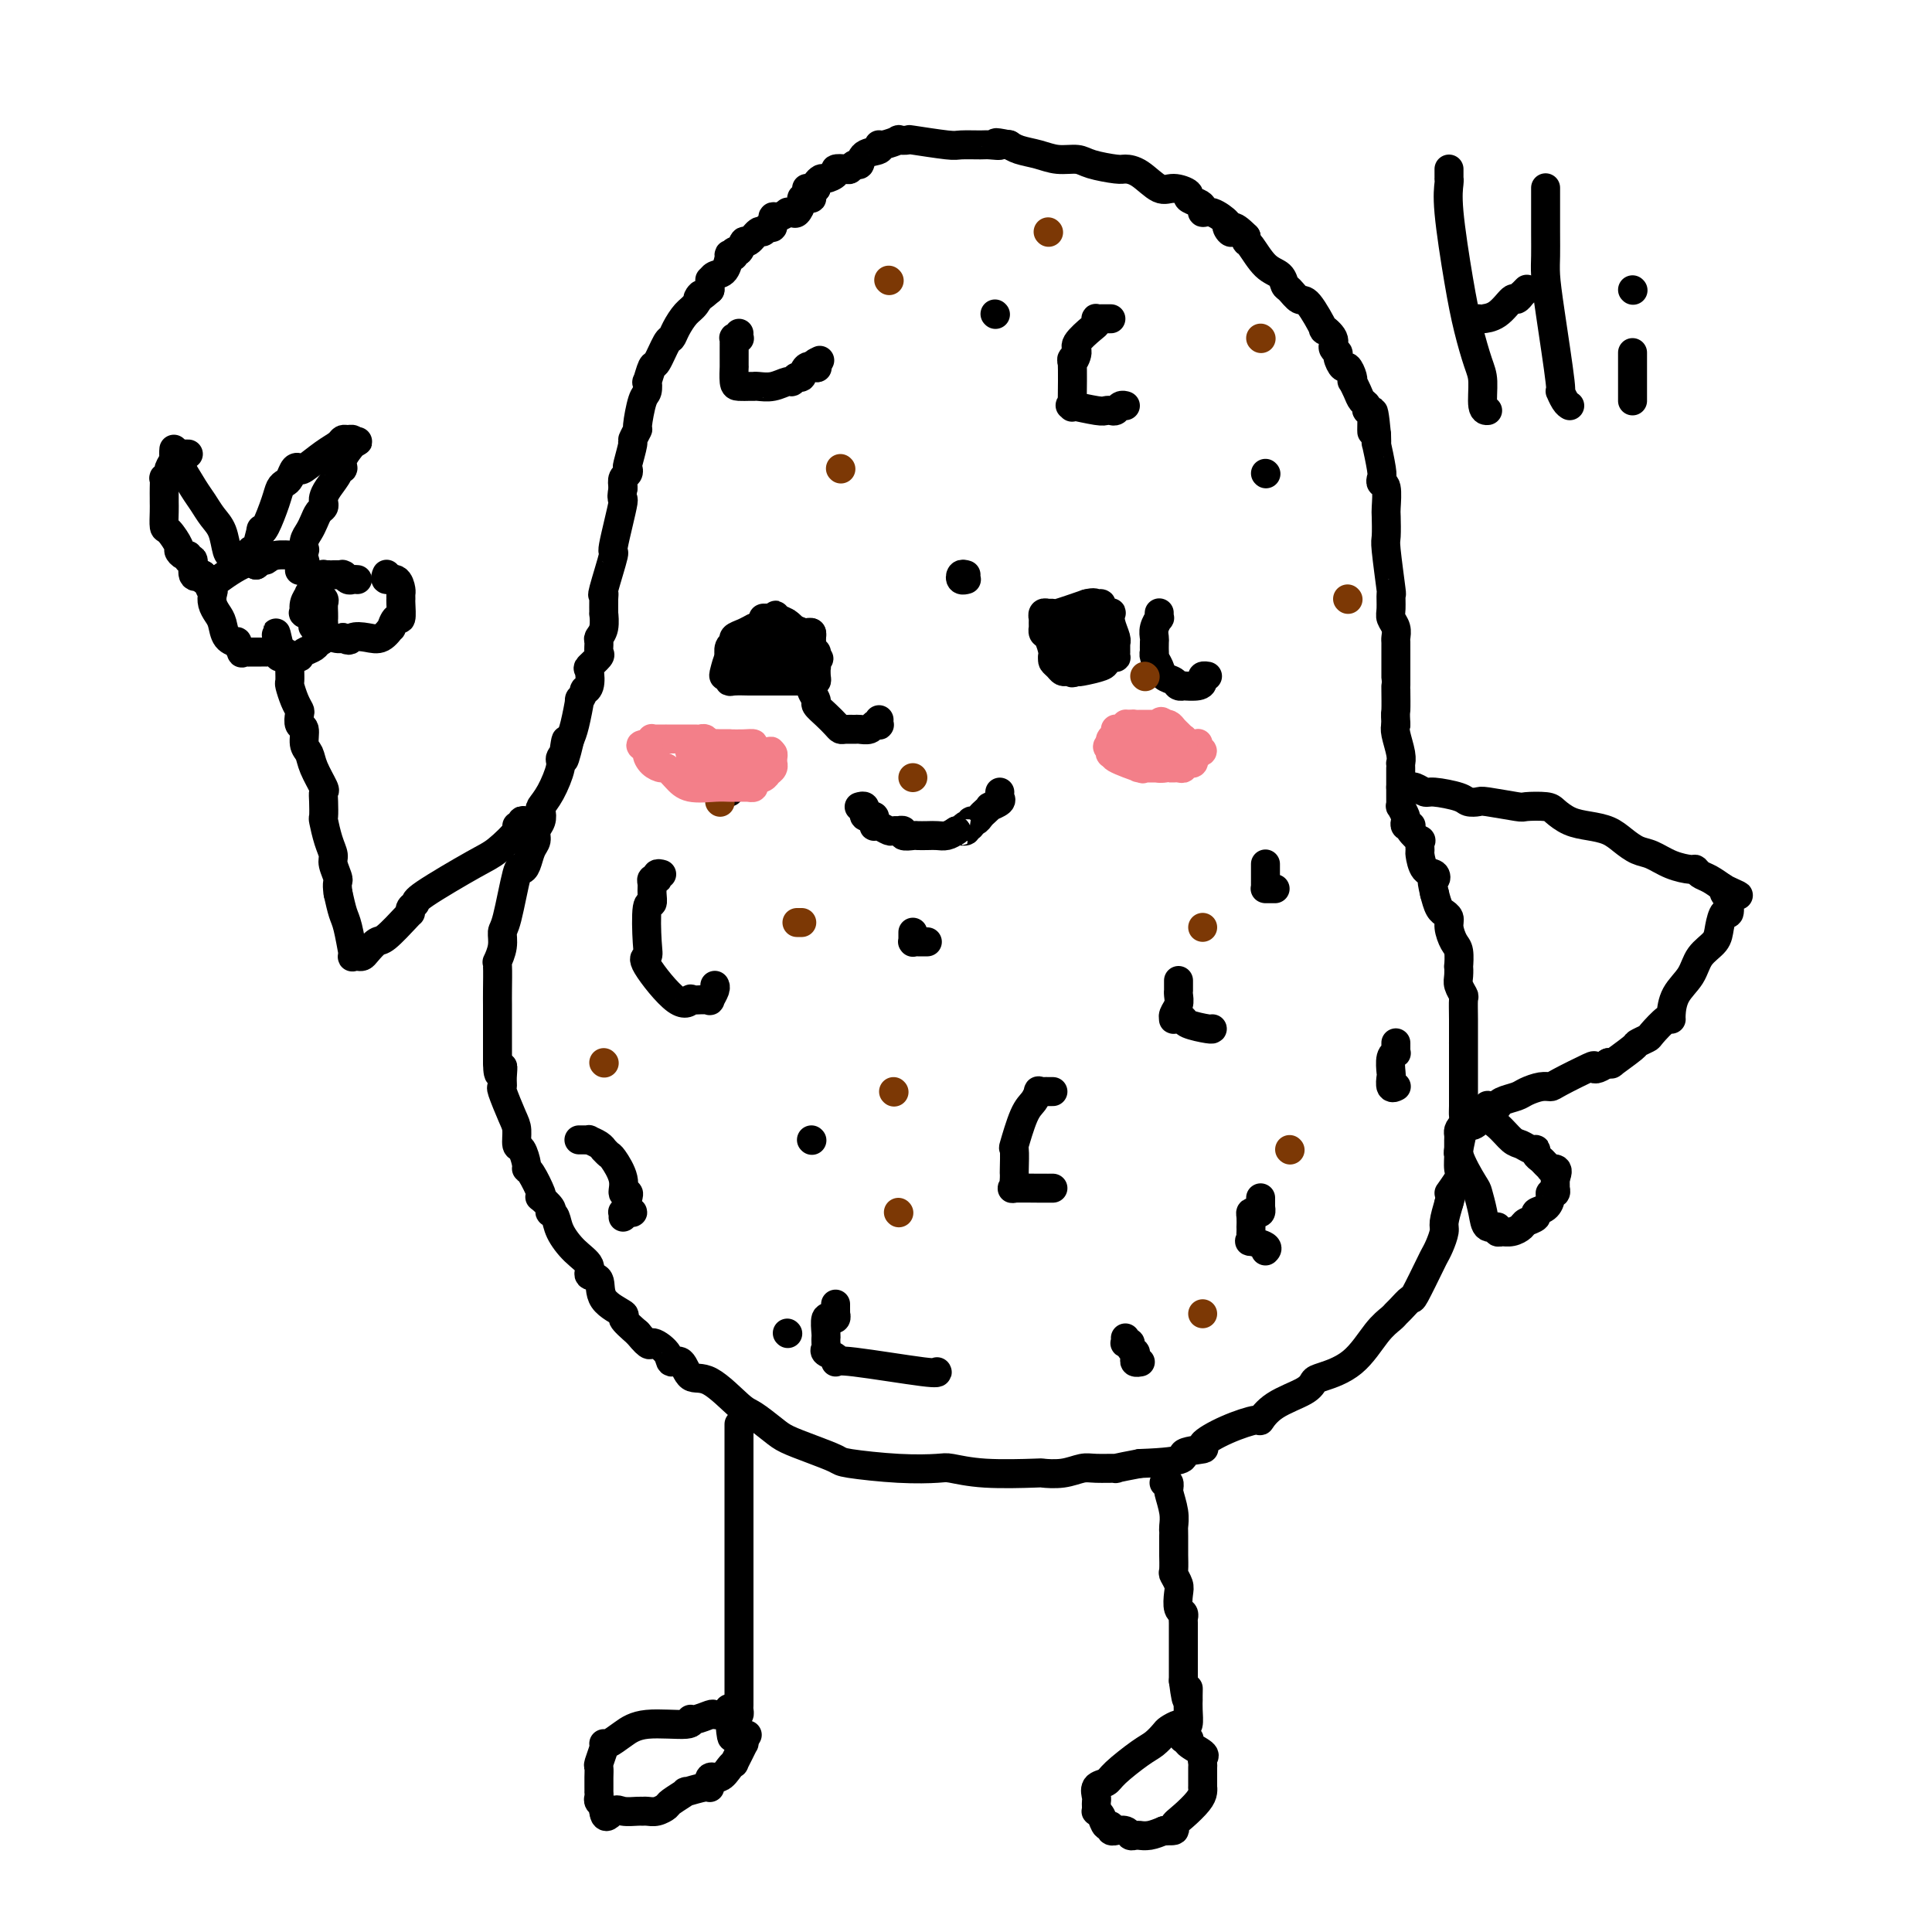 <svg viewBox='0 0 400 400' version='1.1' xmlns='http://www.w3.org/2000/svg' xmlns:xlink='http://www.w3.org/1999/xlink'><g fill='none' stroke='#000000' stroke-width='6' stroke-linecap='round' stroke-linejoin='round'><path d='M168,40c-0.022,0.424 -0.043,0.847 0,1c0.043,0.153 0.152,0.034 0,0c-0.152,-0.034 -0.565,0.015 -1,0c-0.435,-0.015 -0.891,-0.095 -1,0c-0.109,0.095 0.130,0.364 0,1c-0.130,0.636 -0.630,1.639 -1,2c-0.370,0.361 -0.611,0.081 -1,0c-0.389,-0.081 -0.927,0.039 -1,0c-0.073,-0.039 0.317,-0.236 0,0c-0.317,0.236 -1.342,0.905 -2,1c-0.658,0.095 -0.949,-0.383 -1,0c-0.051,0.383 0.137,1.627 0,2c-0.137,0.373 -0.600,-0.127 -1,0c-0.400,0.127 -0.737,0.879 -1,1c-0.263,0.121 -0.453,-0.389 -1,0c-0.547,0.389 -1.452,1.677 -2,2c-0.548,0.323 -0.739,-0.319 -1,0c-0.261,0.319 -0.591,1.599 -1,2c-0.409,0.401 -0.896,-0.078 -1,0c-0.104,0.078 0.176,0.713 0,1c-0.176,0.287 -0.807,0.225 -1,0c-0.193,-0.225 0.053,-0.612 0,0c-0.053,0.612 -0.407,2.222 -1,3c-0.593,0.778 -1.427,0.724 -2,1c-0.573,0.276 -0.885,0.882 -1,1c-0.115,0.118 -0.033,-0.252 0,0c0.033,0.252 0.016,1.126 0,2'/><path d='M147,60c-3.666,3.221 -2.330,1.273 -2,1c0.330,-0.273 -0.344,1.128 -1,2c-0.656,0.872 -1.293,1.215 -2,2c-0.707,0.785 -1.485,2.011 -2,3c-0.515,0.989 -0.769,1.741 -1,2c-0.231,0.259 -0.440,0.025 -1,1c-0.560,0.975 -1.470,3.158 -2,4c-0.530,0.842 -0.681,0.344 -1,1c-0.319,0.656 -0.808,2.467 -1,3c-0.192,0.533 -0.089,-0.213 0,0c0.089,0.213 0.163,1.385 0,2c-0.163,0.615 -0.565,0.672 -1,2c-0.435,1.328 -0.905,3.925 -1,5c-0.095,1.075 0.185,0.627 0,1c-0.185,0.373 -0.833,1.567 -1,2c-0.167,0.433 0.148,0.104 0,1c-0.148,0.896 -0.758,3.016 -1,4c-0.242,0.984 -0.116,0.831 0,1c0.116,0.169 0.224,0.661 0,1c-0.224,0.339 -0.778,0.525 -1,1c-0.222,0.475 -0.111,1.237 0,2'/><path d='M129,101c-0.643,3.540 0.248,1.389 0,3c-0.248,1.611 -1.636,6.982 -2,9c-0.364,2.018 0.295,0.682 0,2c-0.295,1.318 -1.543,5.289 -2,7c-0.457,1.711 -0.121,1.161 0,1c0.121,-0.161 0.029,0.065 0,1c-0.029,0.935 0.007,2.578 0,3c-0.007,0.422 -0.055,-0.377 0,0c0.055,0.377 0.213,1.931 0,3c-0.213,1.069 -0.797,1.653 -1,2c-0.203,0.347 -0.027,0.458 0,1c0.027,0.542 -0.097,1.514 0,2c0.097,0.486 0.414,0.485 0,1c-0.414,0.515 -1.560,1.547 -2,2c-0.440,0.453 -0.174,0.326 0,1c0.174,0.674 0.258,2.148 0,3c-0.258,0.852 -0.857,1.082 -1,1c-0.143,-0.082 0.169,-0.475 0,0c-0.169,0.475 -0.818,1.818 -1,2c-0.182,0.182 0.105,-0.797 0,0c-0.105,0.797 -0.601,3.371 -1,5c-0.399,1.629 -0.699,2.315 -1,3'/><path d='M118,153c-1.946,8.239 -1.312,2.836 -1,1c0.312,-1.836 0.300,-0.107 0,1c-0.300,1.107 -0.890,1.591 -1,2c-0.110,0.409 0.259,0.742 0,2c-0.259,1.258 -1.145,3.439 -2,5c-0.855,1.561 -1.678,2.501 -2,3c-0.322,0.499 -0.142,0.555 0,1c0.142,0.445 0.245,1.278 0,2c-0.245,0.722 -0.839,1.333 -1,2c-0.161,0.667 0.113,1.389 0,2c-0.113,0.611 -0.611,1.109 -1,2c-0.389,0.891 -0.669,2.174 -1,3c-0.331,0.826 -0.715,1.196 -1,1c-0.285,-0.196 -0.473,-0.959 -1,1c-0.527,1.959 -1.395,6.640 -2,9c-0.605,2.360 -0.947,2.400 -1,3c-0.053,0.600 0.182,1.760 0,3c-0.182,1.240 -0.781,2.560 -1,3c-0.219,0.440 -0.059,0.001 0,1c0.059,0.999 0.016,3.437 0,5c-0.016,1.563 -0.004,2.251 0,3c0.004,0.749 0.001,1.560 0,2c-0.001,0.440 -0.000,0.510 0,1c0.000,0.490 0.000,1.401 0,2c-0.000,0.599 -0.000,0.885 0,2c0.000,1.115 0.000,3.057 0,5'/><path d='M103,220c0.074,4.315 0.758,1.604 1,1c0.242,-0.604 0.041,0.901 0,2c-0.041,1.099 0.079,1.794 0,2c-0.079,0.206 -0.358,-0.077 0,1c0.358,1.077 1.354,3.514 2,5c0.646,1.486 0.943,2.020 1,3c0.057,0.980 -0.127,2.406 0,3c0.127,0.594 0.563,0.355 1,1c0.437,0.645 0.874,2.173 1,3c0.126,0.827 -0.059,0.952 0,1c0.059,0.048 0.363,0.019 1,1c0.637,0.981 1.607,2.971 2,4c0.393,1.029 0.210,1.098 0,1c-0.210,-0.098 -0.445,-0.364 0,0c0.445,0.364 1.571,1.359 2,2c0.429,0.641 0.162,0.927 0,1c-0.162,0.073 -0.217,-0.066 0,0c0.217,0.066 0.707,0.337 1,1c0.293,0.663 0.387,1.719 1,3c0.613,1.281 1.743,2.786 3,4c1.257,1.214 2.640,2.136 3,3c0.360,0.864 -0.302,1.669 0,2c0.302,0.331 1.567,0.188 2,1c0.433,0.812 0.034,2.578 1,4c0.966,1.422 3.299,2.498 4,3c0.701,0.502 -0.228,0.429 0,1c0.228,0.571 1.614,1.785 3,3'/><path d='M132,276c2.982,3.616 2.436,2.158 3,2c0.564,-0.158 2.238,0.986 3,2c0.762,1.014 0.613,1.897 1,2c0.387,0.103 1.309,-0.574 2,0c0.691,0.574 1.151,2.398 2,3c0.849,0.602 2.088,-0.019 4,1c1.912,1.019 4.498,3.676 6,5c1.502,1.324 1.919,1.314 3,2c1.081,0.686 2.825,2.067 4,3c1.175,0.933 1.781,1.416 3,2c1.219,0.584 3.051,1.267 5,2c1.949,0.733 4.014,1.516 5,2c0.986,0.484 0.894,0.669 3,1c2.106,0.331 6.411,0.807 10,1c3.589,0.193 6.461,0.104 8,0c1.539,-0.104 1.744,-0.223 3,0c1.256,0.223 3.561,0.788 7,1c3.439,0.212 8.011,0.071 10,0c1.989,-0.071 1.397,-0.072 2,0c0.603,0.072 2.403,0.216 4,0c1.597,-0.216 2.991,-0.793 4,-1c1.009,-0.207 1.631,-0.045 3,0c1.369,0.045 3.484,-0.026 4,0c0.516,0.026 -0.567,0.150 0,0c0.567,-0.150 2.783,-0.575 5,-1'/><path d='M236,303c11.063,-0.398 8.720,-1.393 9,-2c0.280,-0.607 3.184,-0.826 4,-1c0.816,-0.174 -0.455,-0.304 0,-1c0.455,-0.696 2.636,-1.957 5,-3c2.364,-1.043 4.909,-1.866 6,-2c1.091,-0.134 0.726,0.421 1,0c0.274,-0.421 1.188,-1.817 3,-3c1.812,-1.183 4.522,-2.151 6,-3c1.478,-0.849 1.723,-1.579 2,-2c0.277,-0.421 0.585,-0.533 2,-1c1.415,-0.467 3.936,-1.290 6,-3c2.064,-1.710 3.671,-4.309 5,-6c1.329,-1.691 2.382,-2.476 3,-3c0.618,-0.524 0.803,-0.788 1,-1c0.197,-0.212 0.406,-0.371 1,-1c0.594,-0.629 1.573,-1.729 2,-2c0.427,-0.271 0.300,0.285 1,-1c0.700,-1.285 2.225,-4.412 3,-6c0.775,-1.588 0.799,-1.638 1,-2c0.201,-0.362 0.580,-1.035 1,-2c0.420,-0.965 0.882,-2.221 1,-3c0.118,-0.779 -0.109,-1.080 0,-2c0.109,-0.920 0.555,-2.460 1,-4'/><path d='M300,249c1.116,-3.384 -0.094,-1.844 0,-2c0.094,-0.156 1.493,-2.006 2,-3c0.507,-0.994 0.122,-1.130 0,-2c-0.122,-0.870 0.020,-2.473 0,-3c-0.020,-0.527 -0.201,0.021 0,-1c0.201,-1.021 0.786,-3.610 1,-5c0.214,-1.390 0.057,-1.580 0,-2c-0.057,-0.420 -0.015,-1.071 0,-2c0.015,-0.929 0.004,-2.136 0,-3c-0.004,-0.864 -0.001,-1.385 0,-2c0.001,-0.615 0.000,-1.324 0,-3c-0.000,-1.676 0.001,-4.318 0,-5c-0.001,-0.682 -0.004,0.596 0,0c0.004,-0.596 0.015,-3.065 0,-5c-0.015,-1.935 -0.057,-3.336 0,-4c0.057,-0.664 0.211,-0.592 0,-1c-0.211,-0.408 -0.788,-1.296 -1,-2c-0.212,-0.704 -0.060,-1.223 0,-2c0.060,-0.777 0.026,-1.811 0,-2c-0.026,-0.189 -0.044,0.469 0,0c0.044,-0.469 0.151,-2.063 0,-3c-0.151,-0.937 -0.562,-1.217 -1,-2c-0.438,-0.783 -0.905,-2.068 -1,-3c-0.095,-0.932 0.182,-1.512 0,-2c-0.182,-0.488 -0.822,-0.883 -1,-1c-0.178,-0.117 0.106,0.046 0,0c-0.106,-0.046 -0.602,-0.299 -1,-1c-0.398,-0.701 -0.699,-1.851 -1,-3'/><path d='M297,185c-0.956,-4.026 -0.347,-3.091 0,-3c0.347,0.091 0.432,-0.663 0,-1c-0.432,-0.337 -1.382,-0.256 -2,-1c-0.618,-0.744 -0.905,-2.311 -1,-3c-0.095,-0.689 0.002,-0.500 0,-1c-0.002,-0.500 -0.105,-1.689 0,-2c0.105,-0.311 0.417,0.257 0,0c-0.417,-0.257 -1.562,-1.340 -2,-2c-0.438,-0.660 -0.169,-0.896 0,-1c0.169,-0.104 0.238,-0.074 0,0c-0.238,0.074 -0.782,0.193 -1,0c-0.218,-0.193 -0.111,-0.696 0,-1c0.111,-0.304 0.226,-0.407 0,-1c-0.226,-0.593 -0.793,-1.675 -1,-2c-0.207,-0.325 -0.056,0.106 0,0c0.056,-0.106 0.015,-0.751 0,-1c-0.015,-0.249 -0.004,-0.104 0,-1c0.004,-0.896 0.002,-2.832 0,-4c-0.002,-1.168 -0.004,-1.566 0,-2c0.004,-0.434 0.015,-0.904 0,-1c-0.015,-0.096 -0.056,0.180 0,0c0.056,-0.180 0.207,-0.818 0,-2c-0.207,-1.182 -0.774,-2.909 -1,-4c-0.226,-1.091 -0.113,-1.545 0,-2'/><path d='M289,150c-0.155,-2.928 -0.041,-2.246 0,-3c0.041,-0.754 0.011,-2.942 0,-4c-0.011,-1.058 -0.003,-0.987 0,-1c0.003,-0.013 0.001,-0.112 0,-1c-0.001,-0.888 -0.001,-2.566 0,-3c0.001,-0.434 0.001,0.375 0,0c-0.001,-0.375 -0.004,-1.935 0,-3c0.004,-1.065 0.015,-1.634 0,-2c-0.015,-0.366 -0.057,-0.527 0,-1c0.057,-0.473 0.212,-1.258 0,-2c-0.212,-0.742 -0.793,-1.442 -1,-2c-0.207,-0.558 -0.041,-0.972 0,-2c0.041,-1.028 -0.041,-2.668 0,-3c0.041,-0.332 0.207,0.643 0,-1c-0.207,-1.643 -0.787,-5.905 -1,-8c-0.213,-2.095 -0.061,-2.025 0,-3c0.061,-0.975 0.030,-2.997 0,-4c-0.030,-1.003 -0.060,-0.989 0,-2c0.060,-1.011 0.208,-3.047 0,-4c-0.208,-0.953 -0.774,-0.825 -1,-1c-0.226,-0.175 -0.113,-0.655 0,-1c0.113,-0.345 0.226,-0.556 0,-2c-0.226,-1.444 -0.792,-4.119 -1,-5c-0.208,-0.881 -0.060,0.034 0,0c0.060,-0.034 0.030,-1.017 0,-2'/><path d='M285,90c-0.862,-9.339 -1.019,-2.687 -1,-1c0.019,1.687 0.212,-1.592 0,-3c-0.212,-1.408 -0.831,-0.945 -1,-1c-0.169,-0.055 0.112,-0.627 0,-1c-0.112,-0.373 -0.618,-0.546 -1,-1c-0.382,-0.454 -0.641,-1.187 -1,-2c-0.359,-0.813 -0.817,-1.704 -1,-2c-0.183,-0.296 -0.092,0.005 0,0c0.092,-0.005 0.183,-0.316 0,-1c-0.183,-0.684 -0.642,-1.741 -1,-2c-0.358,-0.259 -0.616,0.279 -1,0c-0.384,-0.279 -0.896,-1.376 -1,-2c-0.104,-0.624 0.199,-0.775 0,-1c-0.199,-0.225 -0.900,-0.523 -1,-1c-0.100,-0.477 0.402,-1.131 0,-2c-0.402,-0.869 -1.708,-1.953 -2,-2c-0.292,-0.047 0.430,0.942 0,0c-0.430,-0.942 -2.012,-3.814 -3,-5c-0.988,-1.186 -1.384,-0.686 -2,-1c-0.616,-0.314 -1.454,-1.443 -2,-2c-0.546,-0.557 -0.801,-0.541 -1,-1c-0.199,-0.459 -0.340,-1.394 -1,-2c-0.660,-0.606 -1.837,-0.884 -3,-2c-1.163,-1.116 -2.313,-3.070 -3,-4c-0.687,-0.930 -0.911,-0.837 -1,-1c-0.089,-0.163 -0.045,-0.581 0,-1'/><path d='M258,49c-3.393,-3.422 -2.874,-1.476 -3,-1c-0.126,0.476 -0.895,-0.516 -1,-1c-0.105,-0.484 0.454,-0.458 0,-1c-0.454,-0.542 -1.920,-1.651 -3,-2c-1.080,-0.349 -1.776,0.062 -2,0c-0.224,-0.062 0.022,-0.595 0,-1c-0.022,-0.405 -0.311,-0.680 -1,-1c-0.689,-0.320 -1.776,-0.684 -2,-1c-0.224,-0.316 0.417,-0.582 0,-1c-0.417,-0.418 -1.890,-0.987 -3,-1c-1.110,-0.013 -1.855,0.530 -3,0c-1.145,-0.530 -2.689,-2.132 -4,-3c-1.311,-0.868 -2.388,-1.002 -3,-1c-0.612,0.002 -0.760,0.141 -2,0c-1.240,-0.141 -3.571,-0.562 -5,-1c-1.429,-0.438 -1.956,-0.892 -3,-1c-1.044,-0.108 -2.605,0.129 -4,0c-1.395,-0.129 -2.622,-0.623 -4,-1c-1.378,-0.377 -2.905,-0.637 -4,-1c-1.095,-0.363 -1.757,-0.829 -2,-1c-0.243,-0.171 -0.065,-0.046 0,0c0.065,0.046 0.019,0.013 0,0c-0.019,-0.013 -0.009,-0.007 0,0'/><path d='M209,30c-4.525,-0.928 -2.337,-0.248 -2,0c0.337,0.248 -1.175,0.063 -2,0c-0.825,-0.063 -0.961,-0.003 -2,0c-1.039,0.003 -2.980,-0.052 -4,0c-1.020,0.052 -1.118,0.209 -3,0c-1.882,-0.209 -5.548,-0.784 -7,-1c-1.452,-0.216 -0.691,-0.073 -1,0c-0.309,0.073 -1.688,0.075 -2,0c-0.312,-0.075 0.442,-0.229 0,0c-0.442,0.229 -2.079,0.840 -3,1c-0.921,0.160 -1.125,-0.130 -1,0c0.125,0.130 0.580,0.680 0,1c-0.580,0.320 -2.196,0.412 -3,1c-0.804,0.588 -0.798,1.674 -1,2c-0.202,0.326 -0.613,-0.106 -1,0c-0.387,0.106 -0.752,0.750 -1,1c-0.248,0.250 -0.381,0.105 -1,0c-0.619,-0.105 -1.725,-0.169 -2,0c-0.275,0.169 0.280,0.570 0,1c-0.280,0.430 -1.395,0.888 -2,1c-0.605,0.112 -0.701,-0.124 -1,0c-0.299,0.124 -0.800,0.607 -1,1c-0.200,0.393 -0.100,0.697 0,1'/><path d='M169,39c-2.852,1.547 -1.482,0.415 -1,0c0.482,-0.415 0.078,-0.111 0,0c-0.078,0.111 0.171,0.030 0,0c-0.171,-0.030 -0.763,-0.009 -1,0c-0.237,0.009 -0.118,0.004 0,0'/><path d='M153,69c-0.030,0.425 -0.061,0.850 0,1c0.061,0.150 0.212,0.026 0,0c-0.212,-0.026 -0.789,0.048 -1,0c-0.211,-0.048 -0.057,-0.218 0,0c0.057,0.218 0.015,0.823 0,1c-0.015,0.177 -0.004,-0.075 0,0c0.004,0.075 0.001,0.475 0,1c-0.001,0.525 0.002,1.174 0,2c-0.002,0.826 -0.007,1.829 0,2c0.007,0.171 0.025,-0.490 0,0c-0.025,0.490 -0.094,2.131 0,3c0.094,0.869 0.350,0.965 1,1c0.650,0.035 1.692,0.009 2,0c0.308,-0.009 -0.119,-0.001 0,0c0.119,0.001 0.785,-0.004 1,0c0.215,0.004 -0.020,0.016 0,0c0.020,-0.016 0.295,-0.061 1,0c0.705,0.061 1.838,0.229 3,0c1.162,-0.229 2.352,-0.853 3,-1c0.648,-0.147 0.756,0.185 1,0c0.244,-0.185 0.626,-0.886 1,-1c0.374,-0.114 0.741,0.358 1,0c0.259,-0.358 0.409,-1.546 1,-2c0.591,-0.454 1.622,-0.173 2,0c0.378,0.173 0.102,0.239 0,0c-0.102,-0.239 -0.029,-0.783 0,-1c0.029,-0.217 0.015,-0.109 0,0'/><path d='M169,75c1.400,-0.778 0.400,-0.222 0,0c-0.400,0.222 -0.200,0.111 0,0'/><path d='M168,131c0.000,0.415 0.000,0.830 0,1c-0.000,0.170 -0.000,0.097 0,0c0.000,-0.097 0.000,-0.216 0,0c-0.000,0.216 -0.001,0.767 0,1c0.001,0.233 0.005,0.146 0,0c-0.005,-0.146 -0.017,-0.352 0,1c0.017,1.352 0.063,4.263 0,6c-0.063,1.737 -0.234,2.300 0,3c0.234,0.700 0.875,1.536 1,2c0.125,0.464 -0.266,0.555 0,1c0.266,0.445 1.189,1.244 2,2c0.811,0.756 1.512,1.470 2,2c0.488,0.530 0.765,0.875 1,1c0.235,0.125 0.430,0.030 1,0c0.570,-0.030 1.515,0.006 2,0c0.485,-0.006 0.508,-0.053 1,0c0.492,0.053 1.452,0.207 2,0c0.548,-0.207 0.683,-0.774 1,-1c0.317,-0.226 0.817,-0.112 1,0c0.183,0.112 0.049,0.223 0,0c-0.049,-0.223 -0.014,-0.778 0,-1c0.014,-0.222 0.007,-0.111 0,0'/><path d='M240,127c-0.002,0.034 -0.004,0.067 0,0c0.004,-0.067 0.015,-0.235 0,0c-0.015,0.235 -0.057,0.874 0,1c0.057,0.126 0.211,-0.260 0,0c-0.211,0.260 -0.788,1.165 -1,2c-0.212,0.835 -0.058,1.599 0,2c0.058,0.401 0.019,0.439 0,1c-0.019,0.561 -0.017,1.646 0,2c0.017,0.354 0.050,-0.021 0,0c-0.050,0.021 -0.183,0.440 0,1c0.183,0.560 0.680,1.260 1,2c0.320,0.740 0.461,1.519 1,2c0.539,0.481 1.475,0.666 2,1c0.525,0.334 0.638,0.819 1,1c0.362,0.181 0.972,0.059 1,0c0.028,-0.059 -0.525,-0.054 0,0c0.525,0.054 2.127,0.158 3,0c0.873,-0.158 1.018,-0.578 1,-1c-0.018,-0.422 -0.197,-0.844 0,-1c0.197,-0.156 0.771,-0.044 1,0c0.229,0.044 0.115,0.022 0,0'/><path d='M230,66c-0.301,-0.001 -0.603,-0.001 -1,0c-0.397,0.001 -0.891,0.004 -1,0c-0.109,-0.004 0.166,-0.014 0,0c-0.166,0.014 -0.774,0.052 -1,0c-0.226,-0.052 -0.070,-0.195 0,0c0.070,0.195 0.053,0.727 0,1c-0.053,0.273 -0.144,0.286 -1,1c-0.856,0.714 -2.478,2.130 -3,3c-0.522,0.870 0.056,1.196 0,2c-0.056,0.804 -0.746,2.086 -1,2c-0.254,-0.086 -0.073,-1.541 0,0c0.073,1.541 0.037,6.077 0,8c-0.037,1.923 -0.073,1.233 0,1c0.073,-0.233 0.257,-0.010 0,0c-0.257,0.010 -0.956,-0.192 0,0c0.956,0.192 3.565,0.780 5,1c1.435,0.220 1.695,0.073 2,0c0.305,-0.073 0.656,-0.072 1,0c0.344,0.072 0.680,0.215 1,0c0.320,-0.215 0.625,-0.789 1,-1c0.375,-0.211 0.822,-0.060 1,0c0.178,0.060 0.089,0.030 0,0'/><path d='M137,181c-0.414,-0.112 -0.829,-0.224 -1,0c-0.171,0.224 -0.099,0.783 0,1c0.099,0.217 0.224,0.091 0,0c-0.224,-0.091 -0.796,-0.146 -1,0c-0.204,0.146 -0.041,0.493 0,1c0.041,0.507 -0.040,1.173 0,2c0.040,0.827 0.202,1.816 0,2c-0.202,0.184 -0.767,-0.436 -1,1c-0.233,1.436 -0.135,4.927 0,7c0.135,2.073 0.308,2.727 0,3c-0.308,0.273 -1.095,0.164 0,2c1.095,1.836 4.072,5.616 6,7c1.928,1.384 2.808,0.370 3,0c0.192,-0.370 -0.303,-0.097 0,0c0.303,0.097 1.406,0.020 2,0c0.594,-0.020 0.681,0.019 1,0c0.319,-0.019 0.870,-0.096 1,0c0.130,0.096 -0.161,0.366 0,0c0.161,-0.366 0.774,-1.368 1,-2c0.226,-0.632 0.065,-0.895 0,-1c-0.065,-0.105 -0.032,-0.053 0,0'/><path d='M120,236c-0.122,-0.000 -0.245,-0.001 0,0c0.245,0.001 0.857,0.003 1,0c0.143,-0.003 -0.182,-0.011 0,0c0.182,0.011 0.871,0.040 1,0c0.129,-0.040 -0.302,-0.151 0,0c0.302,0.151 1.336,0.563 2,1c0.664,0.437 0.956,0.900 1,1c0.044,0.100 -0.161,-0.162 0,0c0.161,0.162 0.688,0.747 1,1c0.312,0.253 0.410,0.175 1,1c0.590,0.825 1.674,2.553 2,4c0.326,1.447 -0.104,2.612 0,3c0.104,0.388 0.742,-0.001 1,0c0.258,0.001 0.135,0.393 0,1c-0.135,0.607 -0.284,1.431 0,2c0.284,0.569 1.001,0.885 1,1c-0.001,0.115 -0.718,0.030 -1,0c-0.282,-0.030 -0.128,-0.004 0,0c0.128,0.004 0.230,-0.013 0,0c-0.230,0.013 -0.794,0.055 -1,0c-0.206,-0.055 -0.056,-0.207 0,0c0.056,0.207 0.016,0.773 0,1c-0.016,0.227 -0.008,0.113 0,0'/><path d='M173,270c-0.002,0.301 -0.005,0.602 0,1c0.005,0.398 0.016,0.892 0,1c-0.016,0.108 -0.061,-0.170 0,0c0.061,0.170 0.227,0.788 0,1c-0.227,0.212 -0.845,0.019 -1,0c-0.155,-0.019 0.155,0.138 0,0c-0.155,-0.138 -0.774,-0.570 -1,0c-0.226,0.570 -0.060,2.142 0,3c0.060,0.858 0.014,1.004 0,1c-0.014,-0.004 0.004,-0.156 0,0c-0.004,0.156 -0.029,0.620 0,1c0.029,0.380 0.112,0.677 0,1c-0.112,0.323 -0.421,0.673 0,1c0.421,0.327 1.570,0.631 2,1c0.430,0.369 0.140,0.803 0,1c-0.140,0.197 -0.129,0.158 0,0c0.129,-0.158 0.375,-0.434 4,0c3.625,0.434 10.630,1.578 14,2c3.370,0.422 3.106,0.120 3,0c-0.106,-0.120 -0.053,-0.060 0,0'/><path d='M218,226c-0.445,-0.001 -0.889,-0.002 -1,0c-0.111,0.002 0.112,0.007 0,0c-0.112,-0.007 -0.557,-0.025 -1,0c-0.443,0.025 -0.883,0.092 -1,0c-0.117,-0.092 0.088,-0.344 0,0c-0.088,0.344 -0.468,1.283 -1,2c-0.532,0.717 -1.214,1.210 -2,3c-0.786,1.790 -1.675,4.875 -2,6c-0.325,1.125 -0.088,0.290 0,1c0.088,0.710 0.025,2.965 0,4c-0.025,1.035 -0.011,0.852 0,1c0.011,0.148 0.020,0.628 0,1c-0.020,0.372 -0.068,0.636 0,1c0.068,0.364 0.252,0.830 0,1c-0.252,0.170 -0.939,0.046 0,0c0.939,-0.046 3.506,-0.012 5,0c1.494,0.012 1.916,0.003 2,0c0.084,-0.003 -0.170,-0.001 0,0c0.170,0.001 0.763,0.000 1,0c0.237,-0.000 0.119,-0.000 0,0'/><path d='M244,203c0.001,0.305 0.001,0.609 0,1c-0.001,0.391 -0.004,0.868 0,1c0.004,0.132 0.015,-0.080 0,0c-0.015,0.080 -0.057,0.452 0,1c0.057,0.548 0.214,1.271 0,2c-0.214,0.729 -0.800,1.462 -1,2c-0.200,0.538 -0.015,0.879 0,1c0.015,0.121 -0.140,0.022 0,0c0.140,-0.022 0.573,0.033 1,0c0.427,-0.033 0.846,-0.152 1,0c0.154,0.152 0.041,0.577 1,1c0.959,0.423 2.989,0.845 4,1c1.011,0.155 1.003,0.044 1,0c-0.003,-0.044 -0.002,-0.022 0,0'/><path d='M261,248c0.000,0.455 0.001,0.910 0,1c-0.001,0.090 -0.003,-0.186 0,0c0.003,0.186 0.011,0.834 0,1c-0.011,0.166 -0.041,-0.150 0,0c0.041,0.150 0.155,0.766 0,1c-0.155,0.234 -0.577,0.086 -1,0c-0.423,-0.086 -0.845,-0.111 -1,0c-0.155,0.111 -0.042,0.358 0,1c0.042,0.642 0.012,1.679 0,2c-0.012,0.321 -0.006,-0.072 0,0c0.006,0.072 0.013,0.611 0,1c-0.013,0.389 -0.046,0.630 0,1c0.046,0.370 0.170,0.870 0,1c-0.170,0.130 -0.633,-0.109 0,0c0.633,0.109 2.363,0.568 3,1c0.637,0.432 0.182,0.838 0,1c-0.182,0.162 -0.091,0.081 0,0'/><path d='M233,277c0.033,0.417 0.065,0.834 0,1c-0.065,0.166 -0.228,0.082 0,0c0.228,-0.082 0.846,-0.163 1,0c0.154,0.163 -0.156,0.569 0,1c0.156,0.431 0.778,0.886 1,1c0.222,0.114 0.046,-0.113 0,0c-0.046,0.113 0.040,0.566 0,1c-0.040,0.434 -0.207,0.848 0,1c0.207,0.152 0.787,0.041 1,0c0.213,-0.041 0.057,-0.011 0,0c-0.057,0.011 -0.016,0.003 0,0c0.016,-0.003 0.008,-0.002 0,0'/><path d='M289,216c-0.002,-0.082 -0.004,-0.165 0,0c0.004,0.165 0.015,0.577 0,1c-0.015,0.423 -0.056,0.858 0,1c0.056,0.142 0.210,-0.007 0,0c-0.210,0.007 -0.785,0.170 -1,1c-0.215,0.830 -0.072,2.328 0,3c0.072,0.672 0.072,0.520 0,1c-0.072,0.480 -0.215,1.593 0,2c0.215,0.407 0.789,0.110 1,0c0.211,-0.110 0.060,-0.031 0,0c-0.060,0.031 -0.030,0.016 0,0'/><path d='M262,179c0.000,-0.109 0.000,-0.218 0,0c-0.000,0.218 -0.000,0.761 0,1c0.000,0.239 0.000,0.172 0,0c-0.000,-0.172 -0.000,-0.449 0,0c0.000,0.449 0.000,1.623 0,2c-0.000,0.377 -0.001,-0.043 0,0c0.001,0.043 0.003,0.547 0,1c-0.003,0.453 -0.011,0.853 0,1c0.011,0.147 0.042,0.039 0,0c-0.042,-0.039 -0.155,-0.011 0,0c0.155,0.011 0.580,0.003 1,0c0.420,-0.003 0.834,-0.001 1,0c0.166,0.001 0.083,0.000 0,0'/><path d='M189,193c0.000,0.415 0.000,0.829 0,1c-0.000,0.171 -0.001,0.098 0,0c0.001,-0.098 0.003,-0.223 0,0c-0.003,0.223 -0.012,0.792 0,1c0.012,0.208 0.045,0.056 0,0c-0.045,-0.056 -0.170,-0.015 0,0c0.170,0.015 0.633,0.004 1,0c0.367,-0.004 0.637,-0.001 1,0c0.363,0.001 0.818,0.000 1,0c0.182,-0.000 0.091,-0.000 0,0'/><path d='M200,119c-0.392,-0.113 -0.785,-0.226 -1,0c-0.215,0.226 -0.254,0.793 0,1c0.254,0.207 0.799,0.056 1,0c0.201,-0.056 0.057,-0.016 0,0c-0.057,0.016 -0.029,0.008 0,0'/><path d='M262,98c0.000,0.000 0.100,0.100 0.1,0.1'/><path d='M206,65c0.000,0.000 0.100,0.100 0.1,0.1'/><path d='M151,164c0.000,0.000 0.000,0.000 0,0c0.000,0.000 0.000,0.000 0,0'/><path d='M168,236c0.000,0.000 0.100,0.100 0.1,0.1'/><path d='M163,276c0.000,0.000 0.100,0.100 0.1,0.1'/></g>
<g fill='none' stroke='#7C3805' stroke-width='6' stroke-linecap='round' stroke-linejoin='round'><path d='M185,226c0.000,0.000 0.100,0.100 0.1,0.1'/><path d='M186,251c0.000,0.000 0.100,0.100 0.1,0.1'/><path d='M125,220c0.000,0.000 0.100,0.100 0.1,0.1'/><path d='M149,166c0.000,0.000 0.100,0.100 0.1,0.1'/><path d='M165,191c0.417,0.000 0.833,0.000 1,0c0.167,0.000 0.083,0.000 0,0'/><path d='M189,161c0.000,0.000 0.000,0.000 0,0c0.000,0.000 0.000,0.000 0,0'/><path d='M156,130c0.000,0.000 0.100,0.100 0.1,0.1'/><path d='M174,97c0.000,0.000 0.100,0.100 0.1,0.1'/><path d='M184,58c0.000,0.000 0.100,0.100 0.1,0.1'/><path d='M217,48c0.000,0.000 0.100,0.100 0.1,0.1'/><path d='M261,70c0.000,0.000 0.100,0.100 0.1,0.1'/><path d='M279,124c0.000,0.000 0.100,0.100 0.1,0.1'/><path d='M237,140c0.000,0.000 0.100,0.100 0.1,0.1'/><path d='M249,192c0.000,0.000 0.000,0.000 0,0c0.000,0.000 0.000,0.000 0,0'/><path d='M267,238c0.000,0.000 0.100,0.100 0.1,0.1'/><path d='M249,272c0.000,0.000 0.000,0.000 0,0c0.000,0.000 0.000,0.000 0,0'/></g>
<g fill='none' stroke='#000000' stroke-width='6' stroke-linecap='round' stroke-linejoin='round'><path d='M161,138c0.113,-0.310 0.226,-0.619 0,-1c-0.226,-0.381 -0.793,-0.833 -1,-1c-0.207,-0.167 -0.056,-0.049 0,0c0.056,0.049 0.015,0.028 0,0c-0.015,-0.028 -0.004,-0.063 0,0c0.004,0.063 0.001,0.224 0,0c-0.001,-0.224 0.000,-0.834 0,-1c-0.000,-0.166 -0.002,0.113 0,0c0.002,-0.113 0.007,-0.619 0,-1c-0.007,-0.381 -0.027,-0.637 0,-1c0.027,-0.363 0.101,-0.833 0,-1c-0.101,-0.167 -0.377,-0.031 0,0c0.377,0.031 1.406,-0.044 2,0c0.594,0.044 0.751,0.207 1,0c0.249,-0.207 0.589,-0.785 1,-1c0.411,-0.215 0.894,-0.068 1,0c0.106,0.068 -0.164,0.057 0,0c0.164,-0.057 0.761,-0.159 1,0c0.239,0.159 0.119,0.580 0,1'/><path d='M166,132c0.929,0.017 0.250,0.060 0,0c-0.250,-0.060 -0.071,-0.222 0,0c0.071,0.222 0.033,0.829 0,1c-0.033,0.171 -0.060,-0.093 0,0c0.060,0.093 0.206,0.545 0,1c-0.206,0.455 -0.766,0.914 -1,1c-0.234,0.086 -0.144,-0.201 0,0c0.144,0.201 0.341,0.891 0,1c-0.341,0.109 -1.219,-0.363 -2,0c-0.781,0.363 -1.463,1.562 -2,2c-0.537,0.438 -0.927,0.115 -1,0c-0.073,-0.115 0.173,-0.021 0,0c-0.173,0.021 -0.764,-0.032 -1,0c-0.236,0.032 -0.116,0.149 0,0c0.116,-0.149 0.227,-0.565 0,-1c-0.227,-0.435 -0.793,-0.890 -1,-1c-0.207,-0.110 -0.056,0.124 0,0c0.056,-0.124 0.016,-0.607 0,-1c-0.016,-0.393 -0.010,-0.698 0,-1c0.010,-0.302 0.022,-0.603 0,-1c-0.022,-0.397 -0.078,-0.890 0,-1c0.078,-0.110 0.290,0.163 1,0c0.710,-0.163 1.917,-0.761 3,-1c1.083,-0.239 2.041,-0.120 3,0'/><path d='M165,131c1.034,-0.772 0.119,-0.204 0,0c-0.119,0.204 0.556,0.042 1,0c0.444,-0.042 0.655,0.035 1,0c0.345,-0.035 0.824,-0.182 1,0c0.176,0.182 0.049,0.693 0,1c-0.049,0.307 -0.021,0.411 0,1c0.021,0.589 0.036,1.662 0,2c-0.036,0.338 -0.124,-0.060 0,0c0.124,0.060 0.460,0.576 0,1c-0.460,0.424 -1.717,0.754 -2,1c-0.283,0.246 0.407,0.408 0,1c-0.407,0.592 -1.912,1.615 -3,2c-1.088,0.385 -1.758,0.131 -2,0c-0.242,-0.131 -0.054,-0.139 0,0c0.054,0.139 -0.024,0.427 -1,0c-0.976,-0.427 -2.850,-1.568 -4,-2c-1.150,-0.432 -1.576,-0.156 -2,0c-0.424,0.156 -0.846,0.193 -1,0c-0.154,-0.193 -0.041,-0.615 0,-1c0.041,-0.385 0.011,-0.732 0,-1c-0.011,-0.268 -0.003,-0.457 0,-1c0.003,-0.543 0.001,-1.441 0,-2c-0.001,-0.559 -0.000,-0.780 0,-1'/><path d='M153,132c0.267,-1.050 0.936,-0.675 2,-1c1.064,-0.325 2.523,-1.352 3,-2c0.477,-0.648 -0.028,-0.918 0,-1c0.028,-0.082 0.590,0.025 1,0c0.410,-0.025 0.668,-0.180 1,0c0.332,0.180 0.736,0.696 1,1c0.264,0.304 0.386,0.397 1,1c0.614,0.603 1.718,1.716 2,2c0.282,0.284 -0.258,-0.262 0,0c0.258,0.262 1.315,1.330 2,2c0.685,0.670 0.997,0.940 1,1c0.003,0.060 -0.304,-0.090 0,0c0.304,0.090 1.221,0.420 1,1c-0.221,0.580 -1.578,1.409 -2,2c-0.422,0.591 0.091,0.943 0,1c-0.091,0.057 -0.784,-0.181 -1,0c-0.216,0.181 0.047,0.781 0,1c-0.047,0.219 -0.404,0.059 -1,0c-0.596,-0.059 -1.430,-0.016 -2,0c-0.570,0.016 -0.877,0.005 -1,0c-0.123,-0.005 -0.061,-0.002 0,0'/><path d='M161,140c-1.358,0.723 -1.254,0.530 -2,0c-0.746,-0.530 -2.344,-1.396 -4,-2c-1.656,-0.604 -3.372,-0.945 -4,-1c-0.628,-0.055 -0.169,0.175 0,0c0.169,-0.175 0.050,-0.754 0,-1c-0.050,-0.246 -0.029,-0.160 0,0c0.029,0.160 0.066,0.394 0,0c-0.066,-0.394 -0.236,-1.415 0,-2c0.236,-0.585 0.879,-0.734 1,-1c0.121,-0.266 -0.280,-0.650 0,-1c0.280,-0.350 1.242,-0.668 2,-1c0.758,-0.332 1.311,-0.679 2,-1c0.689,-0.321 1.512,-0.618 2,-1c0.488,-0.382 0.640,-0.850 1,-1c0.360,-0.150 0.926,0.018 1,0c0.074,-0.018 -0.346,-0.224 0,0c0.346,0.224 1.458,0.877 2,1c0.542,0.123 0.513,-0.283 1,0c0.487,0.283 1.490,1.255 2,2c0.510,0.745 0.529,1.261 1,2c0.471,0.739 1.396,1.699 2,2c0.604,0.301 0.887,-0.057 1,0c0.113,0.057 0.057,0.528 0,1'/><path d='M169,136c1.083,0.954 0.291,-0.161 0,0c-0.291,0.161 -0.081,1.598 0,2c0.081,0.402 0.033,-0.232 0,0c-0.033,0.232 -0.051,1.330 0,2c0.051,0.670 0.172,0.912 0,1c-0.172,0.088 -0.635,0.024 -1,0c-0.365,-0.024 -0.631,-0.006 -1,0c-0.369,0.006 -0.842,0.002 -2,0c-1.158,-0.002 -3.000,-0.001 -4,0c-1.000,0.001 -1.158,0.001 -2,0c-0.842,-0.001 -2.368,-0.004 -3,0c-0.632,0.004 -0.369,0.015 -1,0c-0.631,-0.015 -2.156,-0.058 -3,0c-0.844,0.058 -1.008,0.216 -1,0c0.008,-0.216 0.189,-0.805 0,-1c-0.189,-0.195 -0.747,0.003 -1,0c-0.253,-0.003 -0.200,-0.209 0,-1c0.200,-0.791 0.548,-2.167 1,-3c0.452,-0.833 1.008,-1.124 2,-2c0.992,-0.876 2.421,-2.338 3,-3c0.579,-0.662 0.310,-0.524 1,-1c0.690,-0.476 2.340,-1.564 3,-2c0.660,-0.436 0.330,-0.218 0,0'/><path d='M160,128c1.322,-1.241 0.128,-0.344 0,0c-0.128,0.344 0.809,0.137 1,0c0.191,-0.137 -0.365,-0.202 0,0c0.365,0.202 1.652,0.670 2,1c0.348,0.330 -0.244,0.521 0,1c0.244,0.479 1.323,1.245 2,2c0.677,0.755 0.953,1.499 1,2c0.047,0.501 -0.134,0.760 0,1c0.134,0.240 0.582,0.460 1,1c0.418,0.540 0.806,1.398 1,2c0.194,0.602 0.193,0.946 0,1c-0.193,0.054 -0.576,-0.182 -1,0c-0.424,0.182 -0.887,0.781 -2,1c-1.113,0.219 -2.876,0.059 -4,0c-1.124,-0.059 -1.608,-0.016 -2,0c-0.392,0.016 -0.693,0.004 -1,0c-0.307,-0.004 -0.621,-0.001 -1,0c-0.379,0.001 -0.823,0.000 -1,0c-0.177,-0.000 -0.089,-0.000 0,0'/><path d='M220,136c0.121,-0.000 0.243,-0.000 0,0c-0.243,0.000 -0.850,0.000 -1,0c-0.150,-0.000 0.157,-0.001 0,0c-0.157,0.001 -0.777,0.004 -1,0c-0.223,-0.004 -0.049,-0.014 0,0c0.049,0.014 -0.025,0.052 0,0c0.025,-0.052 0.150,-0.194 0,-1c-0.150,-0.806 -0.576,-2.276 -1,-3c-0.424,-0.724 -0.845,-0.701 -1,-1c-0.155,-0.299 -0.042,-0.921 0,-1c0.042,-0.079 0.015,0.385 0,0c-0.015,-0.385 -0.018,-1.620 0,-2c0.018,-0.380 0.056,0.094 0,0c-0.056,-0.094 -0.207,-0.758 0,-1c0.207,-0.242 0.773,-0.063 1,0c0.227,0.063 0.116,0.011 0,0c-0.116,-0.011 -0.237,0.018 0,0c0.237,-0.018 0.833,-0.082 1,0c0.167,0.082 -0.095,0.309 1,0c1.095,-0.309 3.548,-1.155 6,-2'/><path d='M225,125c1.781,-0.452 1.735,-0.082 2,0c0.265,0.082 0.842,-0.123 1,0c0.158,0.123 -0.102,0.574 0,1c0.102,0.426 0.567,0.828 1,1c0.433,0.172 0.834,0.113 1,0c0.166,-0.113 0.097,-0.281 0,0c-0.097,0.281 -0.222,1.011 0,2c0.222,0.989 0.792,2.236 1,3c0.208,0.764 0.056,1.046 0,1c-0.056,-0.046 -0.014,-0.418 0,0c0.014,0.418 0.001,1.628 0,2c-0.001,0.372 0.010,-0.093 0,0c-0.010,0.093 -0.041,0.746 0,1c0.041,0.254 0.155,0.110 0,0c-0.155,-0.110 -0.577,-0.187 -1,0c-0.423,0.187 -0.845,0.638 -1,1c-0.155,0.362 -0.042,0.636 -1,1c-0.958,0.364 -2.988,0.818 -4,1c-1.012,0.182 -1.006,0.091 -1,0'/><path d='M223,139c-1.477,0.618 -1.169,0.163 -1,0c0.169,-0.163 0.199,-0.033 0,0c-0.199,0.033 -0.628,-0.032 -1,0c-0.372,0.032 -0.688,0.159 -1,0c-0.312,-0.159 -0.619,-0.606 -1,-1c-0.381,-0.394 -0.834,-0.736 -1,-1c-0.166,-0.264 -0.045,-0.449 0,-1c0.045,-0.551 0.012,-1.467 0,-2c-0.012,-0.533 -0.004,-0.681 0,-1c0.004,-0.319 0.004,-0.807 0,-1c-0.004,-0.193 -0.011,-0.090 0,0c0.011,0.090 0.039,0.169 0,0c-0.039,-0.169 -0.147,-0.585 0,-1c0.147,-0.415 0.547,-0.829 1,-1c0.453,-0.171 0.957,-0.098 1,0c0.043,0.098 -0.377,0.221 0,0c0.377,-0.221 1.551,-0.788 2,-1c0.449,-0.212 0.173,-0.071 0,0c-0.173,0.071 -0.242,0.071 0,0c0.242,-0.071 0.795,-0.213 1,0c0.205,0.213 0.060,0.781 0,1c-0.060,0.219 -0.037,0.090 0,0c0.037,-0.090 0.087,-0.140 0,0c-0.087,0.140 -0.311,0.468 0,1c0.311,0.532 1.155,1.266 2,2'/><path d='M225,133c0.453,1.088 0.084,1.808 0,2c-0.084,0.192 0.117,-0.145 0,0c-0.117,0.145 -0.552,0.771 -1,1c-0.448,0.229 -0.907,0.061 -1,0c-0.093,-0.061 0.182,-0.016 0,0c-0.182,0.016 -0.819,0.004 -1,0c-0.181,-0.004 0.096,-0.000 0,0c-0.096,0.000 -0.565,-0.003 -1,0c-0.435,0.003 -0.834,0.012 -1,0c-0.166,-0.012 -0.097,-0.045 0,0c0.097,0.045 0.224,0.167 0,0c-0.224,-0.167 -0.798,-0.623 -1,-1c-0.202,-0.377 -0.031,-0.675 0,-1c0.031,-0.325 -0.080,-0.675 0,-1c0.080,-0.325 0.349,-0.623 1,-1c0.651,-0.377 1.684,-0.833 2,-1c0.316,-0.167 -0.083,-0.046 0,0c0.083,0.046 0.649,0.016 1,0c0.351,-0.016 0.486,-0.018 1,0c0.514,0.018 1.406,0.056 2,0c0.594,-0.056 0.891,-0.207 1,0c0.109,0.207 0.029,0.773 0,1c-0.029,0.227 -0.008,0.116 0,0c0.008,-0.116 0.002,-0.237 0,0c-0.002,0.237 -0.001,0.833 0,1c0.001,0.167 0.000,-0.095 0,0c-0.000,0.095 -0.000,0.548 0,1'/><path d='M227,134c0.762,0.646 0.166,0.761 0,1c-0.166,0.239 0.097,0.601 0,1c-0.097,0.399 -0.556,0.835 -1,1c-0.444,0.165 -0.875,0.060 -1,0c-0.125,-0.060 0.054,-0.075 0,0c-0.054,0.075 -0.341,0.242 -1,0c-0.659,-0.242 -1.690,-0.892 -2,-1c-0.310,-0.108 0.102,0.325 0,0c-0.102,-0.325 -0.717,-1.408 -1,-2c-0.283,-0.592 -0.233,-0.695 0,-1c0.233,-0.305 0.650,-0.814 1,-1c0.350,-0.186 0.633,-0.050 1,0c0.367,0.050 0.819,0.014 1,0c0.181,-0.014 0.090,-0.007 0,0'/><path d='M178,167c-0.114,0.033 -0.228,0.065 0,0c0.228,-0.065 0.797,-0.228 1,0c0.203,0.228 0.039,0.846 0,1c-0.039,0.154 0.046,-0.156 0,0c-0.046,0.156 -0.223,0.777 0,1c0.223,0.223 0.844,0.049 1,0c0.156,-0.049 -0.155,0.025 0,0c0.155,-0.025 0.776,-0.151 1,0c0.224,0.151 0.053,0.580 0,1c-0.053,0.420 0.013,0.830 0,1c-0.013,0.170 -0.104,0.098 0,0c0.104,-0.098 0.405,-0.222 1,0c0.595,0.222 1.484,0.791 2,1c0.516,0.209 0.658,0.060 1,0c0.342,-0.060 0.883,-0.030 1,0c0.117,0.030 -0.191,0.061 0,0c0.191,-0.061 0.880,-0.212 1,0c0.120,0.212 -0.330,0.789 0,1c0.330,0.211 1.439,0.057 2,0c0.561,-0.057 0.573,-0.018 1,0c0.427,0.018 1.269,0.015 2,0c0.731,-0.015 1.351,-0.043 2,0c0.649,0.043 1.328,0.155 2,0c0.672,-0.155 1.336,-0.578 2,-1'/><path d='M198,172c2.178,-0.016 1.124,-0.056 1,0c-0.124,0.056 0.684,0.207 1,0c0.316,-0.207 0.140,-0.773 0,-1c-0.140,-0.227 -0.245,-0.117 0,0c0.245,0.117 0.839,0.239 1,0c0.161,-0.239 -0.110,-0.838 0,-1c0.110,-0.162 0.602,0.115 1,0c0.398,-0.115 0.703,-0.622 1,-1c0.297,-0.378 0.587,-0.626 1,-1c0.413,-0.374 0.948,-0.875 1,-1c0.052,-0.125 -0.378,0.124 0,0c0.378,-0.124 1.565,-0.622 2,-1c0.435,-0.378 0.116,-0.637 0,-1c-0.116,-0.363 -0.031,-0.828 0,-1c0.031,-0.172 0.009,-0.049 0,0c-0.009,0.049 -0.004,0.025 0,0'/></g>
<g fill='none' stroke='#F37F89' stroke-width='6' stroke-linecap='round' stroke-linejoin='round'><path d='M239,150c-0.445,0.000 -0.890,0.000 -1,0c-0.110,-0.000 0.115,-0.000 0,0c-0.115,0.000 -0.571,0.000 -1,0c-0.429,-0.000 -0.832,-0.000 -1,0c-0.168,0.000 -0.100,0.000 0,0c0.100,-0.000 0.233,-0.000 0,0c-0.233,0.000 -0.833,0.000 -1,0c-0.167,-0.000 0.100,-0.001 0,0c-0.100,0.001 -0.565,0.004 -1,0c-0.435,-0.004 -0.838,-0.015 -1,0c-0.162,0.015 -0.082,0.057 0,0c0.082,-0.057 0.165,-0.212 0,0c-0.165,0.212 -0.579,0.792 -1,1c-0.421,0.208 -0.849,0.045 -1,0c-0.151,-0.045 -0.026,0.027 0,0c0.026,-0.027 -0.045,-0.152 0,0c0.045,0.152 0.208,0.580 0,1c-0.208,0.420 -0.788,0.830 -1,1c-0.212,0.170 -0.057,0.098 0,0c0.057,-0.098 0.015,-0.222 0,0c-0.015,0.222 -0.004,0.791 0,1c0.004,0.209 0.001,0.060 0,0c-0.001,-0.060 -0.001,-0.030 0,0'/><path d='M230,154c-1.396,0.784 -0.387,0.746 0,1c0.387,0.254 0.151,0.802 0,1c-0.151,0.198 -0.218,0.047 0,0c0.218,-0.047 0.721,0.012 1,0c0.279,-0.012 0.335,-0.094 0,0c-0.335,0.094 -1.062,0.365 0,1c1.062,0.635 3.914,1.634 5,2c1.086,0.366 0.408,0.098 0,0c-0.408,-0.098 -0.545,-0.026 0,0c0.545,0.026 1.771,0.007 2,0c0.229,-0.007 -0.538,-0.002 0,0c0.538,0.002 2.381,0.000 3,0c0.619,-0.000 0.012,0.001 0,0c-0.012,-0.001 0.570,-0.004 1,0c0.430,0.004 0.708,0.015 1,0c0.292,-0.015 0.599,-0.057 1,0c0.401,0.057 0.896,0.212 1,0c0.104,-0.212 -0.182,-0.792 0,-1c0.182,-0.208 0.832,-0.046 1,0c0.168,0.046 -0.148,-0.026 0,0c0.148,0.026 0.758,0.151 1,0c0.242,-0.151 0.116,-0.576 0,-1c-0.116,-0.424 -0.224,-0.845 0,-1c0.224,-0.155 0.778,-0.044 1,0c0.222,0.044 0.111,0.022 0,0'/><path d='M248,156c1.856,-0.630 0.495,-0.705 0,-1c-0.495,-0.295 -0.122,-0.811 0,-1c0.122,-0.189 -0.005,-0.050 0,0c0.005,0.050 0.141,0.009 0,0c-0.141,-0.009 -0.559,0.012 -1,0c-0.441,-0.012 -0.906,-0.056 -1,0c-0.094,0.056 0.182,0.211 0,0c-0.182,-0.211 -0.822,-0.789 -1,-1c-0.178,-0.211 0.106,-0.057 0,0c-0.106,0.057 -0.602,0.015 -1,0c-0.398,-0.015 -0.700,-0.004 -1,0c-0.300,0.004 -0.600,0.001 -1,0c-0.400,-0.001 -0.899,-0.000 -1,0c-0.101,0.000 0.198,0.000 0,0c-0.198,-0.000 -0.893,-0.000 -1,0c-0.107,0.000 0.374,0.000 0,0c-0.374,-0.000 -1.603,-0.001 -2,0c-0.397,0.001 0.037,0.004 0,0c-0.037,-0.004 -0.546,-0.015 -1,0c-0.454,0.015 -0.854,0.055 -1,0c-0.146,-0.055 -0.039,-0.205 0,0c0.039,0.205 0.011,0.766 0,1c-0.011,0.234 -0.003,0.140 0,0c0.003,-0.140 0.001,-0.326 0,0c-0.001,0.326 -0.000,1.163 0,2'/><path d='M236,156c-1.048,0.421 -0.168,-0.027 0,0c0.168,0.027 -0.376,0.529 0,1c0.376,0.471 1.671,0.912 2,1c0.329,0.088 -0.307,-0.176 0,0c0.307,0.176 1.557,0.793 2,1c0.443,0.207 0.079,0.004 0,0c-0.079,-0.004 0.126,0.192 1,0c0.874,-0.192 2.416,-0.773 3,-1c0.584,-0.227 0.209,-0.102 0,0c-0.209,0.102 -0.252,0.181 0,0c0.252,-0.181 0.800,-0.622 1,-1c0.200,-0.378 0.053,-0.694 0,-1c-0.053,-0.306 -0.014,-0.603 0,-1c0.014,-0.397 0.001,-0.894 0,-1c-0.001,-0.106 0.011,0.179 0,0c-0.011,-0.179 -0.044,-0.822 0,-1c0.044,-0.178 0.166,0.110 0,0c-0.166,-0.110 -0.619,-0.618 -1,-1c-0.381,-0.382 -0.690,-0.639 -1,-1c-0.310,-0.361 -0.622,-0.828 -1,-1c-0.378,-0.172 -0.822,-0.049 -1,0c-0.178,0.049 -0.089,0.025 0,0'/><path d='M241,150c-0.687,-1.238 -0.906,-0.332 -1,0c-0.094,0.332 -0.063,0.089 0,0c0.063,-0.089 0.158,-0.024 0,0c-0.158,0.024 -0.568,0.006 -1,0c-0.432,-0.006 -0.887,-0.002 -1,0c-0.113,0.002 0.114,0.000 0,0c-0.114,-0.000 -0.570,-0.000 -1,0c-0.430,0.000 -0.832,0.000 -1,0c-0.168,-0.000 -0.100,-0.001 0,0c0.100,0.001 0.233,0.004 0,0c-0.233,-0.004 -0.833,-0.015 -1,0c-0.167,0.015 0.100,0.056 0,0c-0.100,-0.056 -0.565,-0.207 -1,0c-0.435,0.207 -0.838,0.774 -1,1c-0.162,0.226 -0.081,0.113 0,0'/><path d='M151,154c0.120,-0.000 0.239,-0.000 0,0c-0.239,0.000 -0.838,0.001 -1,0c-0.162,-0.001 0.111,-0.004 0,0c-0.111,0.004 -0.607,0.015 -1,0c-0.393,-0.015 -0.683,-0.057 -1,0c-0.317,0.057 -0.663,0.211 -1,0c-0.337,-0.211 -0.666,-0.789 -1,-1c-0.334,-0.211 -0.672,-0.057 -1,0c-0.328,0.057 -0.646,0.015 -1,0c-0.354,-0.015 -0.743,-0.004 -1,0c-0.257,0.004 -0.381,0.001 -1,0c-0.619,-0.001 -1.733,-0.000 -2,0c-0.267,0.000 0.314,0.000 0,0c-0.314,-0.000 -1.524,0.000 -2,0c-0.476,-0.000 -0.219,-0.001 0,0c0.219,0.001 0.399,0.004 0,0c-0.399,-0.004 -1.379,-0.015 -2,0c-0.621,0.015 -0.885,0.057 -1,0c-0.115,-0.057 -0.082,-0.211 0,0c0.082,0.211 0.215,0.788 0,1c-0.215,0.212 -0.776,0.061 -1,0c-0.224,-0.061 -0.112,-0.030 0,0'/><path d='M134,154c-2.622,0.194 -0.676,0.677 0,1c0.676,0.323 0.082,0.484 0,1c-0.082,0.516 0.349,1.386 1,2c0.651,0.614 1.521,0.974 2,1c0.479,0.026 0.565,-0.280 1,0c0.435,0.280 1.218,1.147 2,2c0.782,0.853 1.562,1.693 3,2c1.438,0.307 3.533,0.082 5,0c1.467,-0.082 2.306,-0.021 3,0c0.694,0.021 1.242,0.003 2,0c0.758,-0.003 1.727,0.010 2,0c0.273,-0.010 -0.148,-0.044 0,0c0.148,0.044 0.867,0.167 1,0c0.133,-0.167 -0.318,-0.623 0,-1c0.318,-0.377 1.406,-0.675 2,-1c0.594,-0.325 0.695,-0.678 1,-1c0.305,-0.322 0.815,-0.612 1,-1c0.185,-0.388 0.047,-0.875 0,-1c-0.047,-0.125 -0.002,0.111 0,0c0.002,-0.111 -0.038,-0.568 0,-1c0.038,-0.432 0.154,-0.838 0,-1c-0.154,-0.162 -0.577,-0.081 -1,0'/><path d='M159,156c0.807,-1.038 0.823,-0.135 0,0c-0.823,0.135 -2.486,-0.500 -3,-1c-0.514,-0.500 0.122,-0.866 0,-1c-0.122,-0.134 -1.002,-0.036 -2,0c-0.998,0.036 -2.112,0.010 -3,0c-0.888,-0.010 -1.549,-0.002 -2,0c-0.451,0.002 -0.693,-0.000 -1,0c-0.307,0.000 -0.678,0.003 -1,0c-0.322,-0.003 -0.594,-0.011 -1,0c-0.406,0.011 -0.946,0.041 -1,0c-0.054,-0.041 0.378,-0.152 0,0c-0.378,0.152 -1.565,0.566 -2,1c-0.435,0.434 -0.116,0.887 0,1c0.116,0.113 0.031,-0.114 0,0c-0.031,0.114 -0.008,0.571 0,1c0.008,0.429 0.001,0.832 0,1c-0.001,0.168 0.005,0.100 0,0c-0.005,-0.100 -0.021,-0.233 0,0c0.021,0.233 0.080,0.833 0,1c-0.080,0.167 -0.298,-0.099 0,0c0.298,0.099 1.111,0.563 2,1c0.889,0.437 1.855,0.849 3,1c1.145,0.151 2.470,0.043 3,0c0.530,-0.043 0.265,-0.022 0,0'/><path d='M151,161c1.088,0.354 -0.192,0.240 0,0c0.192,-0.240 1.855,-0.604 3,-1c1.145,-0.396 1.771,-0.824 2,-1c0.229,-0.176 0.061,-0.100 0,0c-0.061,0.100 -0.014,0.224 0,0c0.014,-0.224 -0.003,-0.796 0,-1c0.003,-0.204 0.027,-0.041 0,0c-0.027,0.041 -0.106,-0.042 -1,0c-0.894,0.042 -2.603,0.208 -4,0c-1.397,-0.208 -2.483,-0.789 -3,-1c-0.517,-0.211 -0.465,-0.053 -1,0c-0.535,0.053 -1.656,-0.000 -2,0c-0.344,0.000 0.090,0.053 0,0c-0.090,-0.053 -0.706,-0.211 -1,0c-0.294,0.211 -0.268,0.792 0,1c0.268,0.208 0.778,0.042 1,0c0.222,-0.042 0.158,0.041 0,0c-0.158,-0.041 -0.408,-0.207 0,0c0.408,0.207 1.474,0.788 2,1c0.526,0.212 0.512,0.057 1,0c0.488,-0.057 1.478,-0.015 2,0c0.522,0.015 0.578,0.004 1,0c0.422,-0.004 1.211,-0.002 2,0'/><path d='M153,159c1.629,0.309 1.701,0.083 2,0c0.299,-0.083 0.826,-0.022 1,0c0.174,0.022 -0.005,0.006 0,0c0.005,-0.006 0.195,-0.002 0,0c-0.195,0.002 -0.774,0.000 -1,0c-0.226,-0.000 -0.099,-0.000 0,0c0.099,0.000 0.171,0.000 0,0c-0.171,-0.000 -0.584,-0.000 -1,0c-0.416,0.000 -0.833,0.000 -1,0c-0.167,-0.000 -0.083,-0.000 0,0'/></g>
<g fill='none' stroke='#000000' stroke-width='6' stroke-linecap='round' stroke-linejoin='round'><path d='M153,295c-0.000,-0.121 -0.000,-0.241 0,0c0.000,0.241 0.000,0.844 0,1c-0.000,0.156 -0.000,-0.136 0,0c0.000,0.136 0.000,0.700 0,1c-0.000,0.300 -0.000,0.337 0,1c0.000,0.663 0.000,1.952 0,3c-0.000,1.048 -0.000,1.853 0,3c0.000,1.147 0.000,2.635 0,4c-0.000,1.365 -0.000,2.608 0,5c0.000,2.392 0.000,5.933 0,8c-0.000,2.067 -0.000,2.661 0,4c0.000,1.339 0.000,3.423 0,5c-0.000,1.577 -0.000,2.649 0,3c0.000,0.351 0.000,-0.017 0,2c-0.000,2.017 -0.000,6.421 0,9c0.000,2.579 0.000,3.335 0,4c-0.000,0.665 -0.000,1.239 0,2c0.000,0.761 0.001,1.710 0,2c-0.001,0.290 -0.003,-0.080 0,0c0.003,0.080 0.011,0.609 0,1c-0.011,0.391 -0.041,0.644 0,1c0.041,0.356 0.155,0.816 0,1c-0.155,0.184 -0.577,0.092 -1,0'/><path d='M152,355c-0.379,9.282 -0.827,2.487 -1,0c-0.173,-2.487 -0.072,-0.668 0,0c0.072,0.668 0.114,0.183 0,0c-0.114,-0.183 -0.385,-0.064 -1,0c-0.615,0.064 -1.573,0.074 -2,0c-0.427,-0.074 -0.322,-0.232 -1,0c-0.678,0.232 -2.138,0.852 -3,1c-0.862,0.148 -1.127,-0.177 -1,0c0.127,0.177 0.647,0.857 -1,1c-1.647,0.143 -5.461,-0.249 -8,0c-2.539,0.249 -3.804,1.139 -5,2c-1.196,0.861 -2.324,1.691 -3,2c-0.676,0.309 -0.899,0.095 -1,0c-0.101,-0.095 -0.080,-0.072 0,0c0.080,0.072 0.217,0.194 0,1c-0.217,0.806 -0.790,2.297 -1,3c-0.210,0.703 -0.056,0.618 0,1c0.056,0.382 0.015,1.230 0,2c-0.015,0.770 -0.005,1.463 0,2c0.005,0.537 0.005,0.917 0,1c-0.005,0.083 -0.015,-0.133 0,0c0.015,0.133 0.056,0.613 0,1c-0.056,0.387 -0.207,0.681 0,1c0.207,0.319 0.774,0.663 1,1c0.226,0.337 0.113,0.669 0,1'/><path d='M125,375c0.222,2.166 1.277,0.580 2,0c0.723,-0.580 1.113,-0.155 2,0c0.887,0.155 2.269,0.038 3,0c0.731,-0.038 0.809,0.002 1,0c0.191,-0.002 0.494,-0.047 1,0c0.506,0.047 1.214,0.185 2,0c0.786,-0.185 1.650,-0.695 2,-1c0.350,-0.305 0.185,-0.405 1,-1c0.815,-0.595 2.609,-1.684 3,-2c0.391,-0.316 -0.621,0.141 0,0c0.621,-0.141 2.877,-0.881 4,-1c1.123,-0.119 1.114,0.385 1,0c-0.114,-0.385 -0.333,-1.657 0,-2c0.333,-0.343 1.216,0.242 2,0c0.784,-0.242 1.468,-1.312 2,-2c0.532,-0.688 0.913,-0.993 1,-1c0.087,-0.007 -0.120,0.283 0,0c0.120,-0.283 0.568,-1.138 1,-2c0.432,-0.862 0.847,-1.732 1,-2c0.153,-0.268 0.044,0.066 0,0c-0.044,-0.066 -0.022,-0.533 0,-1'/><path d='M154,360c1.298,-1.564 0.544,-0.475 0,0c-0.544,0.475 -0.878,0.337 -1,0c-0.122,-0.337 -0.033,-0.874 0,-1c0.033,-0.126 0.009,0.158 0,0c-0.009,-0.158 -0.003,-0.760 0,-1c0.003,-0.240 0.001,-0.120 0,0'/><path d='M241,307c0.422,-0.113 0.844,-0.226 1,0c0.156,0.226 0.046,0.791 0,1c-0.046,0.209 -0.026,0.063 0,0c0.026,-0.063 0.060,-0.041 0,0c-0.060,0.041 -0.212,0.103 0,1c0.212,0.897 0.789,2.630 1,4c0.211,1.370 0.056,2.378 0,3c-0.056,0.622 -0.015,0.857 0,1c0.015,0.143 0.003,0.194 0,1c-0.003,0.806 0.003,2.366 0,3c-0.003,0.634 -0.015,0.343 0,1c0.015,0.657 0.055,2.264 0,3c-0.055,0.736 -0.207,0.603 0,1c0.207,0.397 0.773,1.326 1,2c0.227,0.674 0.113,1.095 0,2c-0.113,0.905 -0.226,2.294 0,3c0.226,0.706 0.793,0.728 1,1c0.207,0.272 0.056,0.794 0,1c-0.056,0.206 -0.015,0.097 0,1c0.015,0.903 0.004,2.818 0,4c-0.004,1.182 -0.001,1.632 0,2c0.001,0.368 0.000,0.655 0,1c-0.000,0.345 -0.000,0.747 0,1c0.000,0.253 0.000,0.358 0,1c-0.000,0.642 -0.000,1.821 0,3'/><path d='M245,348c0.845,6.753 0.958,3.134 1,2c0.042,-1.134 0.012,0.215 0,1c-0.012,0.785 -0.006,1.006 0,1c0.006,-0.006 0.012,-0.239 0,0c-0.012,0.239 -0.042,0.949 0,2c0.042,1.051 0.155,2.443 0,3c-0.155,0.557 -0.577,0.278 -1,0'/><path d='M245,357c-0.008,1.389 -0.029,0.360 0,0c0.029,-0.360 0.107,-0.052 0,0c-0.107,0.052 -0.399,-0.154 -1,0c-0.601,0.154 -1.509,0.667 -2,1c-0.491,0.333 -0.564,0.485 -1,1c-0.436,0.515 -1.235,1.394 -2,2c-0.765,0.606 -1.497,0.940 -3,2c-1.503,1.060 -3.776,2.847 -5,4c-1.224,1.153 -1.400,1.671 -2,2c-0.600,0.329 -1.625,0.470 -2,1c-0.375,0.530 -0.101,1.448 0,2c0.101,0.552 0.030,0.738 0,1c-0.030,0.262 -0.020,0.600 0,1c0.020,0.400 0.048,0.863 0,1c-0.048,0.137 -0.172,-0.050 0,0c0.172,0.050 0.639,0.339 1,1c0.361,0.661 0.617,1.694 1,2c0.383,0.306 0.894,-0.115 1,0c0.106,0.115 -0.193,0.767 0,1c0.193,0.233 0.877,0.048 1,0c0.123,-0.048 -0.317,0.040 0,0c0.317,-0.040 1.390,-0.207 2,0c0.610,0.207 0.757,0.788 1,1c0.243,0.212 0.582,0.054 1,0c0.418,-0.054 0.916,-0.004 1,0c0.084,0.004 -0.247,-0.037 0,0c0.247,0.037 1.070,0.154 2,0c0.930,-0.154 1.965,-0.577 3,-1'/><path d='M241,379c1.730,0.144 0.053,0.005 0,0c-0.053,-0.005 1.516,0.126 2,0c0.484,-0.126 -0.119,-0.507 0,-1c0.119,-0.493 0.960,-1.097 2,-2c1.040,-0.903 2.279,-2.104 3,-3c0.721,-0.896 0.925,-1.487 1,-2c0.075,-0.513 0.020,-0.949 0,-1c-0.020,-0.051 -0.006,0.284 0,0c0.006,-0.284 0.005,-1.189 0,-2c-0.005,-0.811 -0.013,-1.530 0,-2c0.013,-0.470 0.045,-0.690 0,-1c-0.045,-0.310 -0.169,-0.710 0,-1c0.169,-0.290 0.630,-0.470 0,-1c-0.630,-0.530 -2.351,-1.410 -3,-2c-0.649,-0.590 -0.226,-0.890 0,-1c0.226,-0.110 0.257,-0.029 0,0c-0.257,0.029 -0.801,0.008 -1,0c-0.199,-0.008 -0.054,-0.002 0,0c0.054,0.002 0.015,0.001 0,0c-0.015,-0.001 -0.008,-0.000 0,0'/><path d='M109,170c-0.460,-0.114 -0.921,-0.227 -1,0c-0.079,0.227 0.222,0.795 0,1c-0.222,0.205 -0.967,0.048 -1,0c-0.033,-0.048 0.647,0.015 0,1c-0.647,0.985 -2.622,2.894 -4,4c-1.378,1.106 -2.159,1.410 -5,3c-2.841,1.590 -7.742,4.464 -10,6c-2.258,1.536 -1.873,1.732 -2,2c-0.127,0.268 -0.766,0.608 -1,1c-0.234,0.392 -0.065,0.835 0,1c0.065,0.165 0.025,0.051 0,0c-0.025,-0.051 -0.034,-0.038 -1,1c-0.966,1.038 -2.889,3.101 -4,4c-1.111,0.899 -1.412,0.633 -2,1c-0.588,0.367 -1.464,1.368 -2,2c-0.536,0.632 -0.732,0.897 -1,1c-0.268,0.103 -0.607,0.046 -1,0c-0.393,-0.046 -0.840,-0.082 -1,0c-0.160,0.082 -0.032,0.280 0,0c0.032,-0.280 -0.033,-1.039 0,-1c0.033,0.039 0.163,0.876 0,0c-0.163,-0.876 -0.621,-3.467 -1,-5c-0.379,-1.533 -0.680,-2.010 -1,-3c-0.320,-0.990 -0.660,-2.495 -1,-4'/><path d='M70,185c-0.400,-2.533 0.099,-2.364 0,-3c-0.099,-0.636 -0.797,-2.077 -1,-3c-0.203,-0.923 0.089,-1.328 0,-2c-0.089,-0.672 -0.560,-1.609 -1,-3c-0.440,-1.391 -0.848,-3.235 -1,-4c-0.152,-0.765 -0.048,-0.452 0,-1c0.048,-0.548 0.038,-1.957 0,-3c-0.038,-1.043 -0.105,-1.720 0,-2c0.105,-0.280 0.383,-0.163 0,-1c-0.383,-0.837 -1.427,-2.629 -2,-4c-0.573,-1.371 -0.676,-2.322 -1,-3c-0.324,-0.678 -0.871,-1.084 -1,-2c-0.129,-0.916 0.159,-2.341 0,-3c-0.159,-0.659 -0.764,-0.551 -1,-1c-0.236,-0.449 -0.102,-1.453 0,-2c0.102,-0.547 0.171,-0.637 0,-1c-0.171,-0.363 -0.582,-1.000 -1,-2c-0.418,-1.000 -0.844,-2.362 -1,-3c-0.156,-0.638 -0.041,-0.552 0,-1c0.041,-0.448 0.008,-1.430 0,-2c-0.008,-0.570 0.008,-0.727 0,-1c-0.008,-0.273 -0.041,-0.662 0,-1c0.041,-0.338 0.155,-0.627 0,-1c-0.155,-0.373 -0.580,-0.831 -1,-1c-0.420,-0.169 -0.834,-0.048 -1,0c-0.166,0.048 -0.083,0.024 0,0'/><path d='M58,135c-1.793,-7.735 -0.274,-2.073 0,0c0.274,2.073 -0.696,0.555 -1,0c-0.304,-0.555 0.058,-0.149 0,0c-0.058,0.149 -0.535,0.040 -1,0c-0.465,-0.040 -0.916,-0.011 -1,0c-0.084,0.011 0.199,0.003 0,0c-0.199,-0.003 -0.881,-0.001 -1,0c-0.119,0.001 0.323,0.002 0,0c-0.323,-0.002 -1.411,-0.008 -2,0c-0.589,0.008 -0.678,0.031 -1,0c-0.322,-0.031 -0.878,-0.115 -1,0c-0.122,0.115 0.189,0.427 0,0c-0.189,-0.427 -0.876,-1.595 -1,-2c-0.124,-0.405 0.317,-0.048 0,0c-0.317,0.048 -1.392,-0.214 -2,-1c-0.608,-0.786 -0.750,-2.095 -1,-3c-0.250,-0.905 -0.608,-1.405 -1,-2c-0.392,-0.595 -0.817,-1.284 -1,-2c-0.183,-0.716 -0.124,-1.457 0,-2c0.124,-0.543 0.311,-0.888 0,-1c-0.311,-0.112 -1.122,0.008 0,-1c1.122,-1.008 4.178,-3.145 6,-4c1.822,-0.855 2.411,-0.427 3,0'/><path d='M53,117c1.785,-1.404 1.746,-0.913 2,-1c0.254,-0.087 0.799,-0.751 2,-1c1.201,-0.249 3.057,-0.082 4,0c0.943,0.082 0.971,0.078 1,0c0.029,-0.078 0.057,-0.231 0,0c-0.057,0.231 -0.200,0.847 0,1c0.200,0.153 0.742,-0.156 1,0c0.258,0.156 0.230,0.777 0,1c-0.230,0.223 -0.664,0.048 0,1c0.664,0.952 2.427,3.032 3,4c0.573,0.968 -0.043,0.823 0,1c0.043,0.177 0.744,0.674 1,1c0.256,0.326 0.068,0.481 0,1c-0.068,0.519 -0.017,1.404 0,2c0.017,0.596 0.001,0.905 0,1c-0.001,0.095 0.012,-0.024 0,0c-0.012,0.024 -0.048,0.191 0,1c0.048,0.809 0.181,2.259 0,3c-0.181,0.741 -0.675,0.773 -1,1c-0.325,0.227 -0.482,0.649 -1,1c-0.518,0.351 -1.397,0.630 -2,1c-0.603,0.370 -0.932,0.830 -1,1c-0.068,0.170 0.123,0.048 0,0c-0.123,-0.048 -0.562,-0.024 -1,0'/><path d='M61,136c-1.156,0.622 -1.044,0.178 -1,0c0.044,-0.178 0.022,-0.089 0,0'/><path d='M49,117c-0.023,-0.309 -0.047,-0.617 0,-1c0.047,-0.383 0.164,-0.840 0,-1c-0.164,-0.160 -0.611,-0.024 -1,0c-0.389,0.024 -0.722,-0.063 -1,-1c-0.278,-0.937 -0.502,-2.723 -1,-4c-0.498,-1.277 -1.272,-2.044 -2,-3c-0.728,-0.956 -1.410,-2.102 -2,-3c-0.590,-0.898 -1.086,-1.547 -2,-3c-0.914,-1.453 -2.245,-3.709 -3,-5c-0.755,-1.291 -0.934,-1.617 -1,-2c-0.066,-0.383 -0.019,-0.824 0,-1c0.019,-0.176 0.009,-0.088 0,0'/><path d='M39,94c-0.312,-0.000 -0.623,-0.001 -1,0c-0.377,0.001 -0.818,0.002 -1,0c-0.182,-0.002 -0.105,-0.008 0,0c0.105,0.008 0.239,0.029 0,0c-0.239,-0.029 -0.853,-0.109 -1,0c-0.147,0.109 0.171,0.406 0,1c-0.171,0.594 -0.830,1.485 -1,2c-0.170,0.515 0.151,0.652 0,1c-0.151,0.348 -0.772,0.905 -1,1c-0.228,0.095 -0.061,-0.271 0,0c0.061,0.271 0.016,1.180 0,2c-0.016,0.820 -0.003,1.551 0,2c0.003,0.449 -0.006,0.614 0,1c0.006,0.386 0.025,0.992 0,2c-0.025,1.008 -0.095,2.418 0,3c0.095,0.582 0.355,0.337 1,1c0.645,0.663 1.674,2.235 2,3c0.326,0.765 -0.052,0.724 0,1c0.052,0.276 0.534,0.870 1,1c0.466,0.130 0.915,-0.203 1,0c0.085,0.203 -0.194,0.941 0,1c0.194,0.059 0.860,-0.561 1,0c0.140,0.561 -0.246,2.303 0,3c0.246,0.697 1.123,0.348 2,0'/><path d='M42,119c1.193,1.774 0.175,1.207 0,1c-0.175,-0.207 0.491,-0.056 1,0c0.509,0.056 0.860,0.016 1,0c0.140,-0.016 0.070,-0.008 0,0'/><path d='M52,115c-0.009,0.116 -0.017,0.231 0,0c0.017,-0.231 0.061,-0.809 0,-1c-0.061,-0.191 -0.227,0.005 0,0c0.227,-0.005 0.847,-0.211 1,0c0.153,0.211 -0.163,0.839 0,0c0.163,-0.839 0.803,-3.146 1,-4c0.197,-0.854 -0.049,-0.257 0,0c0.049,0.257 0.394,0.172 1,-1c0.606,-1.172 1.471,-3.432 2,-5c0.529,-1.568 0.720,-2.445 1,-3c0.280,-0.555 0.650,-0.787 1,-1c0.350,-0.213 0.680,-0.406 1,-1c0.320,-0.594 0.628,-1.587 1,-2c0.372,-0.413 0.807,-0.244 1,0c0.193,0.244 0.146,0.563 1,0c0.854,-0.563 2.611,-2.008 4,-3c1.389,-0.992 2.411,-1.531 3,-2c0.589,-0.469 0.746,-0.868 1,-1c0.254,-0.132 0.607,0.003 1,0c0.393,-0.003 0.827,-0.144 1,0c0.173,0.144 0.087,0.572 0,1'/><path d='M73,92c2.287,-1.352 0.503,-0.233 0,0c-0.503,0.233 0.273,-0.420 0,0c-0.273,0.420 -1.596,1.912 -2,3c-0.404,1.088 0.112,1.773 0,2c-0.112,0.227 -0.853,-0.003 -1,0c-0.147,0.003 0.301,0.239 0,1c-0.301,0.761 -1.352,2.049 -2,3c-0.648,0.951 -0.895,1.567 -1,2c-0.105,0.433 -0.069,0.682 0,1c0.069,0.318 0.172,0.704 0,1c-0.172,0.296 -0.621,0.504 -1,1c-0.379,0.496 -0.690,1.282 -1,2c-0.310,0.718 -0.618,1.368 -1,2c-0.382,0.632 -0.838,1.248 -1,2c-0.162,0.752 -0.029,1.642 0,2c0.029,0.358 -0.045,0.186 0,0c0.045,-0.186 0.208,-0.386 0,0c-0.208,0.386 -0.788,1.357 -1,2c-0.212,0.643 -0.057,0.957 0,1c0.057,0.043 0.015,-0.184 0,0c-0.015,0.184 -0.004,0.780 0,1c0.004,0.220 0.001,0.063 0,0c-0.001,-0.063 -0.001,-0.031 0,0'/><path d='M74,120c-0.339,-0.030 -0.677,-0.061 -1,0c-0.323,0.061 -0.629,0.212 -1,0c-0.371,-0.212 -0.807,-0.789 -1,-1c-0.193,-0.211 -0.142,-0.057 0,0c0.142,0.057 0.374,0.015 0,0c-0.374,-0.015 -1.353,-0.005 -2,0c-0.647,0.005 -0.961,0.005 -1,0c-0.039,-0.005 0.196,-0.016 0,0c-0.196,0.016 -0.823,0.060 -1,0c-0.177,-0.060 0.096,-0.222 0,0c-0.096,0.222 -0.562,0.829 -1,1c-0.438,0.171 -0.848,-0.094 -1,0c-0.152,0.094 -0.045,0.547 0,1c0.045,0.453 0.027,0.904 0,1c-0.027,0.096 -0.064,-0.165 0,0c0.064,0.165 0.228,0.756 0,1c-0.228,0.244 -0.848,0.140 -1,0c-0.152,-0.140 0.164,-0.318 0,0c-0.164,0.318 -0.808,1.131 -1,2c-0.192,0.869 0.067,1.796 0,2c-0.067,0.204 -0.460,-0.313 0,0c0.460,0.313 1.773,1.455 2,2c0.227,0.545 -0.631,0.493 0,1c0.631,0.507 2.752,1.573 4,2c1.248,0.427 1.624,0.213 2,0'/><path d='M71,132c1.548,1.092 1.419,0.323 2,0c0.581,-0.323 1.871,-0.200 3,0c1.129,0.200 2.096,0.477 3,0c0.904,-0.477 1.745,-1.708 2,-2c0.255,-0.292 -0.075,0.353 0,0c0.075,-0.353 0.556,-1.706 1,-2c0.444,-0.294 0.852,0.469 1,0c0.148,-0.469 0.038,-2.172 0,-3c-0.038,-0.828 -0.004,-0.781 0,-1c0.004,-0.219 -0.023,-0.703 0,-1c0.023,-0.297 0.097,-0.405 0,-1c-0.097,-0.595 -0.366,-1.676 -1,-2c-0.634,-0.324 -1.634,0.109 -2,0c-0.366,-0.109 -0.099,-0.760 0,-1c0.099,-0.240 0.028,-0.069 0,0c-0.028,0.069 -0.014,0.034 0,0'/><path d='M290,163c0.454,-0.001 0.908,-0.001 1,0c0.092,0.001 -0.179,0.004 0,0c0.179,-0.004 0.807,-0.016 1,0c0.193,0.016 -0.050,0.060 0,0c0.050,-0.060 0.394,-0.223 1,0c0.606,0.223 1.476,0.830 2,1c0.524,0.170 0.702,-0.099 2,0c1.298,0.099 3.714,0.566 5,1c1.286,0.434 1.441,0.834 2,1c0.559,0.166 1.522,0.096 2,0c0.478,-0.096 0.469,-0.220 2,0c1.531,0.220 4.600,0.784 6,1c1.400,0.216 1.129,0.086 2,0c0.871,-0.086 2.883,-0.126 4,0c1.117,0.126 1.338,0.418 2,1c0.662,0.582 1.766,1.455 3,2c1.234,0.545 2.598,0.761 4,1c1.402,0.239 2.842,0.501 4,1c1.158,0.499 2.034,1.234 3,2c0.966,0.766 2.024,1.563 3,2c0.976,0.437 1.872,0.512 3,1c1.128,0.488 2.490,1.387 4,2c1.510,0.613 3.170,0.941 4,1c0.830,0.059 0.831,-0.149 1,0c0.169,0.149 0.507,0.656 1,1c0.493,0.344 1.141,0.527 2,1c0.859,0.473 1.930,1.237 3,2'/><path d='M357,184c5.720,2.646 1.518,0.762 0,0c-1.518,-0.762 -0.354,-0.400 0,0c0.354,0.400 -0.101,0.840 0,1c0.101,0.160 0.760,0.041 1,0c0.240,-0.041 0.061,-0.003 0,0c-0.061,0.003 -0.006,-0.029 0,0c0.006,0.029 -0.038,0.118 0,1c0.038,0.882 0.158,2.556 0,3c-0.158,0.444 -0.593,-0.342 -1,0c-0.407,0.342 -0.785,1.812 -1,3c-0.215,1.188 -0.268,2.094 -1,3c-0.732,0.906 -2.143,1.813 -3,3c-0.857,1.187 -1.159,2.655 -2,4c-0.841,1.345 -2.222,2.567 -3,4c-0.778,1.433 -0.952,3.077 -1,4c-0.048,0.923 0.032,1.127 0,1c-0.032,-0.127 -0.176,-0.583 -1,0c-0.824,0.583 -2.327,2.206 -3,3c-0.673,0.794 -0.516,0.759 -1,1c-0.484,0.241 -1.610,0.758 -2,1c-0.390,0.242 -0.043,0.209 -1,1c-0.957,0.791 -3.219,2.405 -4,3c-0.781,0.595 -0.080,0.170 0,0c0.080,-0.170 -0.460,-0.085 -1,0'/><path d='M333,220c-2.720,1.818 -3.021,1.362 -3,1c0.021,-0.362 0.363,-0.630 -1,0c-1.363,0.630 -4.433,2.158 -6,3c-1.567,0.842 -1.631,0.999 -2,1c-0.369,0.001 -1.041,-0.154 -2,0c-0.959,0.154 -2.204,0.616 -3,1c-0.796,0.384 -1.144,0.691 -2,1c-0.856,0.309 -2.219,0.619 -3,1c-0.781,0.381 -0.979,0.833 -1,1c-0.021,0.167 0.136,0.050 0,0c-0.136,-0.050 -0.564,-0.034 -1,0c-0.436,0.034 -0.880,0.085 -1,0c-0.120,-0.085 0.083,-0.307 0,0c-0.083,0.307 -0.453,1.143 -1,2c-0.547,0.857 -1.271,1.736 -2,2c-0.729,0.264 -1.463,-0.088 -2,0c-0.537,0.088 -0.876,0.614 -1,1c-0.124,0.386 -0.033,0.631 0,1c0.033,0.369 0.009,0.862 0,1c-0.009,0.138 -0.002,-0.078 0,0c0.002,0.078 0.001,0.451 0,1c-0.001,0.549 -0.000,1.275 0,2'/><path d='M302,239c0.633,2.063 2.216,4.720 3,6c0.784,1.280 0.769,1.184 1,2c0.231,0.816 0.706,2.544 1,4c0.294,1.456 0.405,2.639 1,3c0.595,0.361 1.675,-0.100 2,0c0.325,0.100 -0.103,0.760 0,1c0.103,0.240 0.739,0.061 1,0c0.261,-0.061 0.149,-0.005 0,0c-0.149,0.005 -0.333,-0.040 0,0c0.333,0.040 1.184,0.165 2,0c0.816,-0.165 1.598,-0.621 2,-1c0.402,-0.379 0.423,-0.682 1,-1c0.577,-0.318 1.709,-0.649 2,-1c0.291,-0.351 -0.258,-0.720 0,-1c0.258,-0.280 1.323,-0.471 2,-1c0.677,-0.529 0.966,-1.395 1,-2c0.034,-0.605 -0.187,-0.950 0,-1c0.187,-0.050 0.782,0.194 1,0c0.218,-0.194 0.058,-0.825 0,-1c-0.058,-0.175 -0.016,0.107 0,0c0.016,-0.107 0.004,-0.602 0,-1c-0.004,-0.398 -0.002,-0.699 0,-1'/><path d='M322,244c0.683,-1.687 0.391,-1.905 0,-2c-0.391,-0.095 -0.879,-0.067 -1,0c-0.121,0.067 0.126,0.171 0,0c-0.126,-0.171 -0.624,-0.619 -1,-1c-0.376,-0.381 -0.629,-0.694 -1,-1c-0.371,-0.306 -0.861,-0.605 -1,-1c-0.139,-0.395 0.074,-0.886 0,-1c-0.074,-0.114 -0.434,0.148 -1,0c-0.566,-0.148 -1.339,-0.705 -2,-1c-0.661,-0.295 -1.210,-0.328 -2,-1c-0.790,-0.672 -1.820,-1.984 -3,-3c-1.180,-1.016 -2.510,-1.735 -3,-2c-0.490,-0.265 -0.140,-0.076 0,0c0.140,0.076 0.070,0.038 0,0'/><path d='M300,35c-0.001,0.307 -0.002,0.615 0,1c0.002,0.385 0.006,0.848 0,1c-0.006,0.152 -0.024,-0.006 0,0c0.024,0.006 0.090,0.175 0,1c-0.090,0.825 -0.335,2.304 0,6c0.335,3.696 1.252,9.607 2,14c0.748,4.393 1.329,7.268 2,10c0.671,2.732 1.434,5.320 2,7c0.566,1.680 0.935,2.450 1,4c0.065,1.550 -0.175,3.879 0,5c0.175,1.121 0.764,1.035 1,1c0.236,-0.035 0.118,-0.017 0,0'/><path d='M305,66c-0.078,-0.000 -0.156,-0.001 0,0c0.156,0.001 0.546,0.003 1,0c0.454,-0.003 0.972,-0.010 1,0c0.028,0.010 -0.433,0.037 0,0c0.433,-0.037 1.761,-0.138 3,-1c1.239,-0.862 2.388,-2.483 3,-3c0.612,-0.517 0.686,0.071 1,0c0.314,-0.071 0.868,-0.803 1,-1c0.132,-0.197 -0.157,0.139 0,0c0.157,-0.139 0.759,-0.754 1,-1c0.241,-0.246 0.120,-0.123 0,0'/><path d='M320,39c-0.000,0.035 -0.000,0.070 0,0c0.000,-0.070 0.000,-0.245 0,0c-0.000,0.245 -0.000,0.910 0,1c0.000,0.090 0.002,-0.394 0,1c-0.002,1.394 -0.007,4.666 0,7c0.007,2.334 0.025,3.730 0,5c-0.025,1.270 -0.095,2.413 0,4c0.095,1.587 0.355,3.616 1,8c0.645,4.384 1.676,11.122 2,14c0.324,2.878 -0.057,1.895 0,2c0.057,0.105 0.554,1.297 1,2c0.446,0.703 0.842,0.915 1,1c0.158,0.085 0.079,0.042 0,0'/><path d='M338,73c0.000,0.307 0.000,0.614 0,1c0.000,0.386 0.000,0.853 0,1c0.000,0.147 0.000,-0.024 0,0c0.000,0.024 0.000,0.245 0,1c0.000,0.755 0.000,2.045 0,3c0.000,0.955 0.000,1.576 0,2c0.000,0.424 0.000,0.650 0,1c0.000,0.350 0.000,0.825 0,1c0.000,0.175 0.000,0.050 0,0c0.000,-0.050 0.000,-0.025 0,0'/><path d='M338,60c0.000,0.000 0.100,0.100 0.1,0.1'/></g>
</svg>